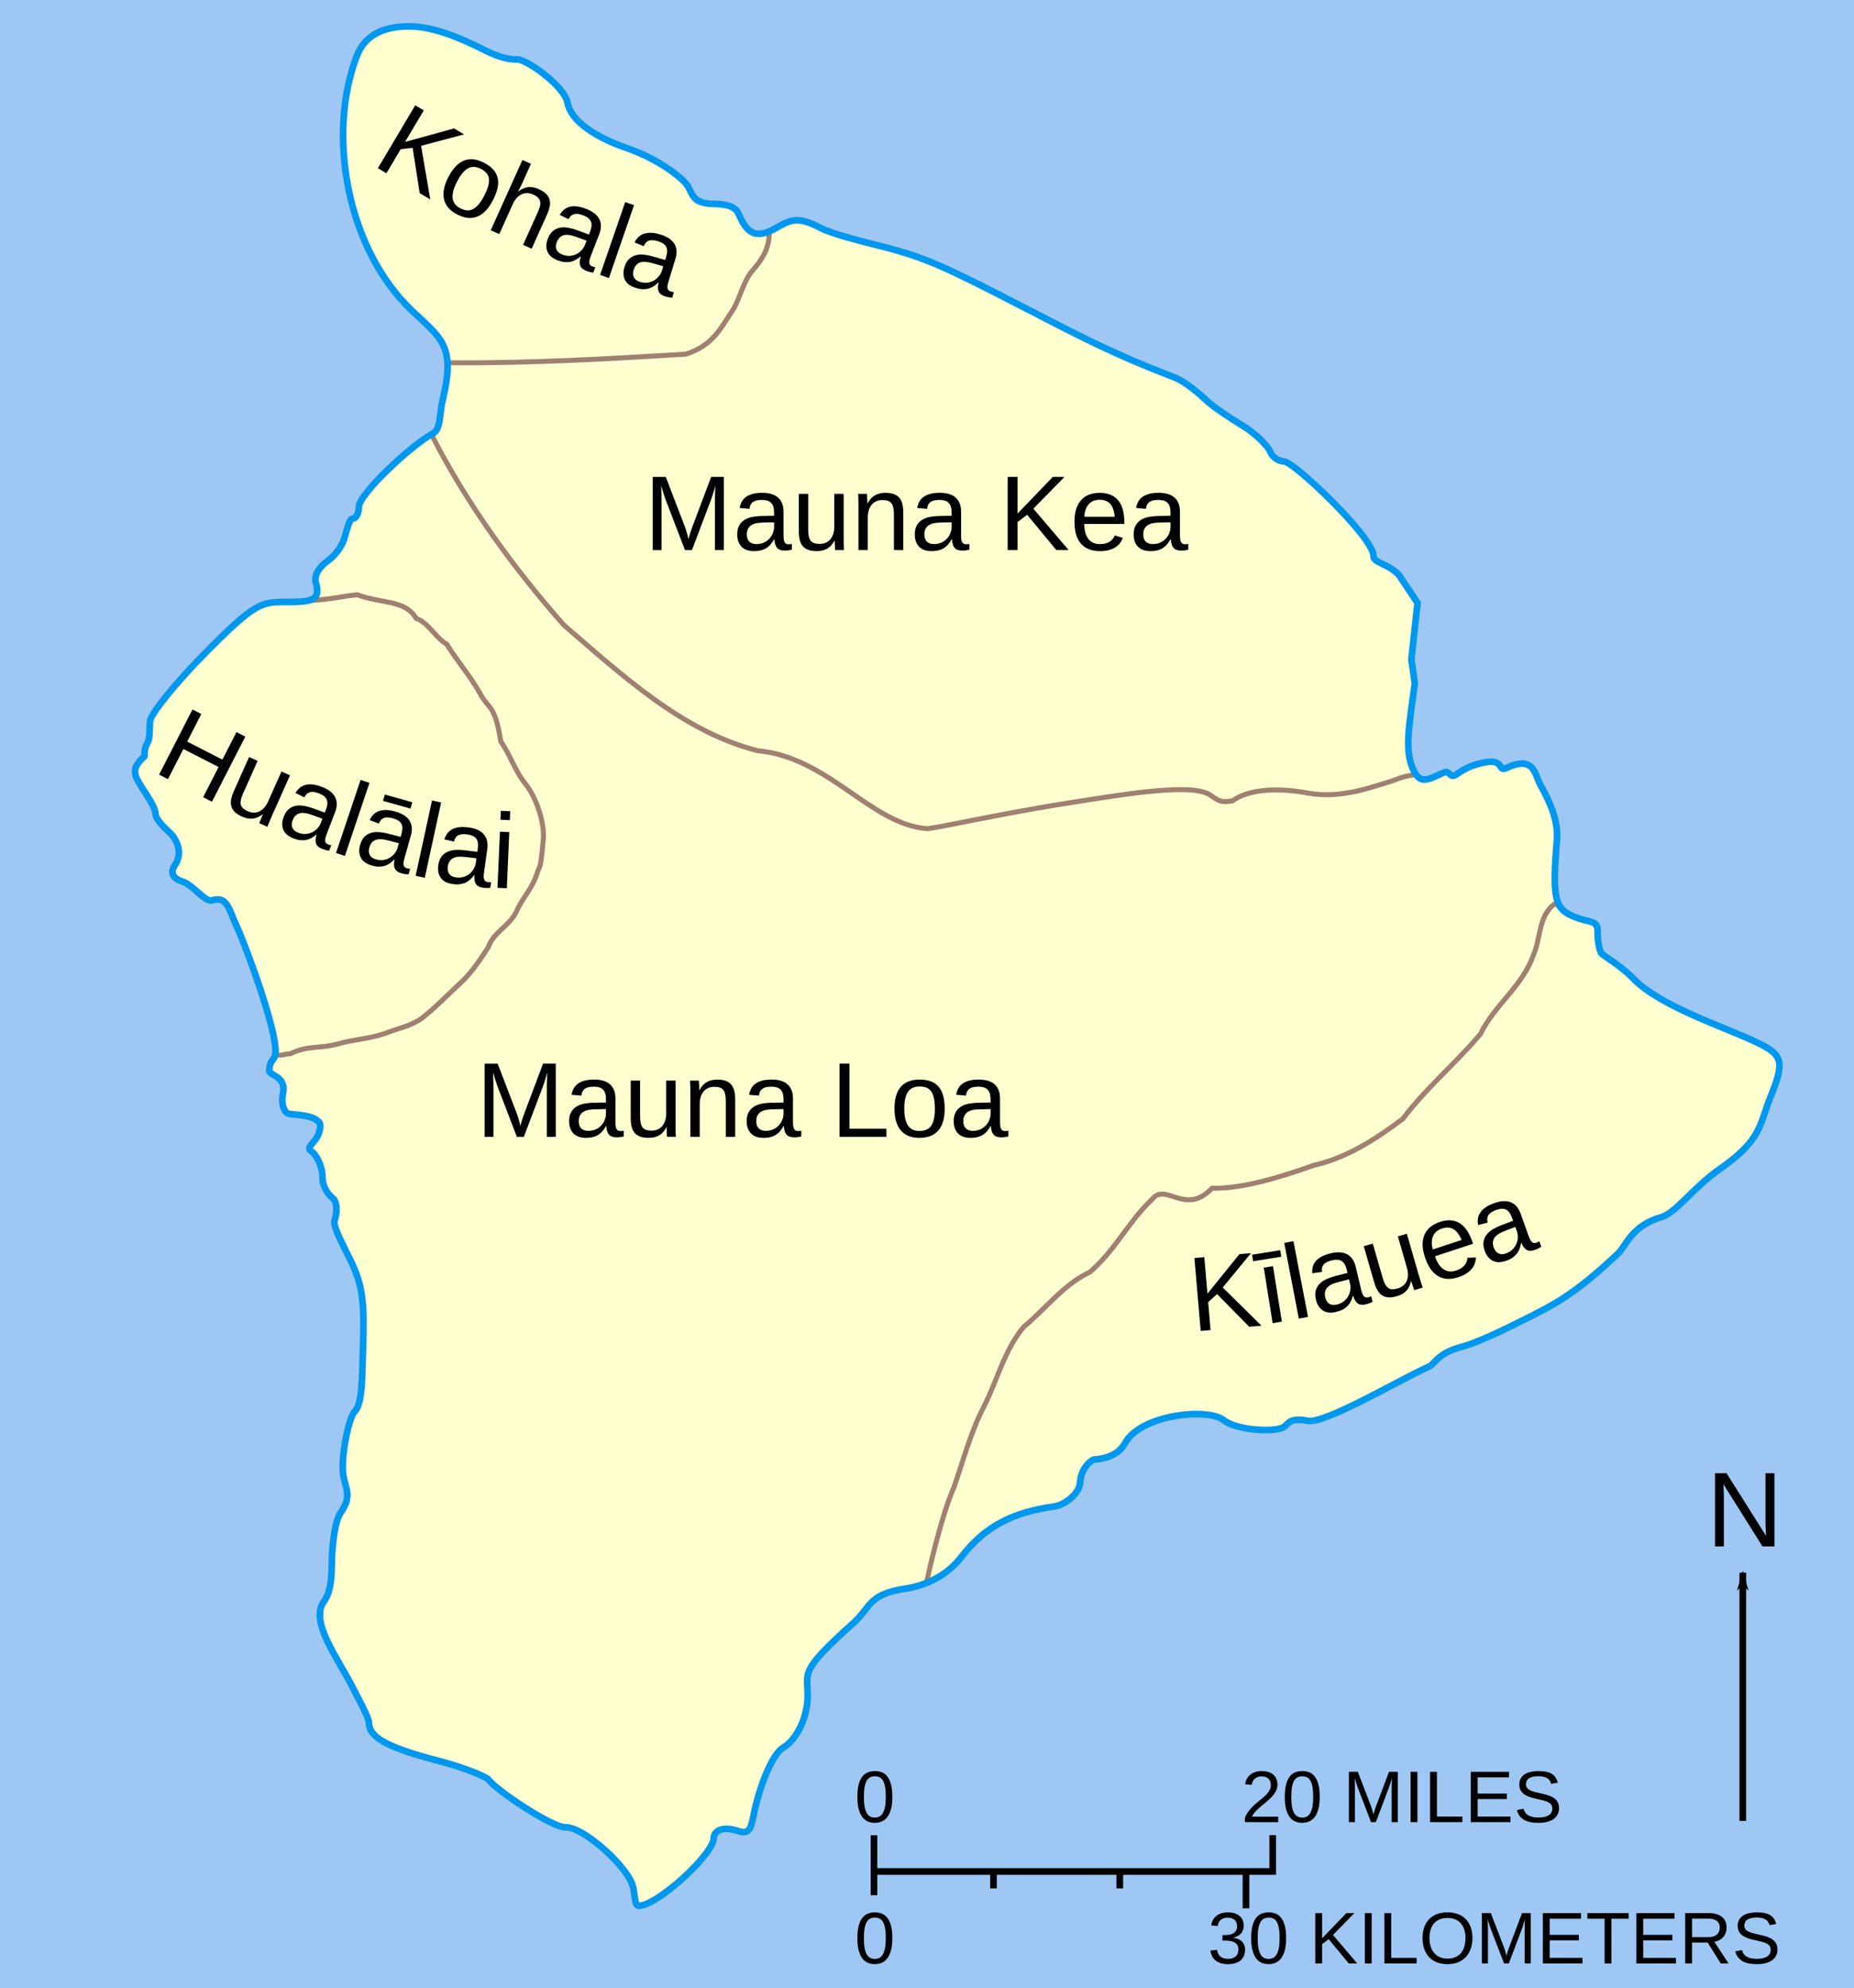 <?xml version="1.0" encoding="utf-8"?>
<svg xmlns="http://www.w3.org/2000/svg" height="299" id="svg2" version="1.1" width="279">
  <defs id="defs6">
    <marker id="Arrow2Lstart" orient="auto" refX="0" refY="0" style="overflow:visible">
      <path d="M 8.719,4.034 -2.207,0.016 8.719,-4.002 c -1.745,2.372 -1.735,5.617 -6e-7,8.035 z" id="path3704" style="font-size:12px;fill-rule:evenodd;stroke-width:0.625;stroke-linejoin:round" transform="matrix(1.1,0,0,1.1,1.1,0)"/>
    </marker>
    <marker id="Arrow1Lend" orient="auto" refX="0" refY="0" style="overflow:visible">
      <path d="M 0,0 5,-5 -12.5,0 5,5 0,0 z" id="path3689" style="fill-rule:evenodd;stroke:#000000;stroke-width:1pt;marker-start:none" transform="matrix(-0.8,0,0,-0.8,-10,0)"/>
    </marker>
    <marker id="Arrow1Lstart" orient="auto" refX="0" refY="0" style="overflow:visible">
      <path d="M 0,0 5,-5 -12.5,0 5,5 0,0 z" id="path3686" style="fill-rule:evenodd;stroke:#000000;stroke-width:1pt;marker-start:none" transform="matrix(0.8,0,0,0.8,10,0)"/>
    </marker>
  </defs>
  <rect height="299" id="rect3662" style="fill:#9ec7f3;fill-opacity:1;stroke:none" width="279" x="0" y="1.4446777e-14"/>
  <path d="m 66.609,60.172 c -0.491,2.015 -0.238,4.371 -1.494,5.039 C 61.977,66.877 54,74.293 54,76.25 54,77.213 53.575,78 53.062,78 c -0.513,0 -0.863,1.755 -1.254,2.993 -0.391,1.238 -1.387,2.565 -2.408,3.284 -1.021,0.719 -2.262,2.064 -1.876,3.351 0.853,2.841 -0.946,2.897 -4.525,2.897 -1.676,29.18 2.203,50.766 -1.565,67.915 -0.135,1.196 -0.768,0.66 -0.926,2.584 -0.054,0.661 2.604,0.835 2.082,3.356 -0.34,1.641 0.151,3.079 1.04,3.153 2.815,0.235 3.665,0.499 4.391,1.225 0.399,0.399 0.055,1.892 -0.6,2.681 -0.812,0.978 -1.199,1.324 -0.484,1.766 0.577,0.356 1.588,2.181 1.588,3.731 0,1.55 0.776,2.62 1.569,3.278 0.792,0.658 0.552,2.56 0.25,3.347 -0.302,0.787 1.199,3.511 2.472,6.122 1.921,3.939 2.009,6.756 1.8,13.313 -0.138,4.345 -0.073,8.119 -1.253,9.294 -0.786,0.783 -1.894,5.705 -1.781,8.801 0.091,2.504 1.68,3.561 -0.344,6.444 -0.584,0.832 -0.997,2.853 -1.219,5.515 -0.222,2.662 0.17,5.797 -1.288,7.819 -2.156,2.991 2.068,8.453 4.256,12.743 0.989,1.94 2.538,4.694 2.538,5.541 0,2.238 3.304,3.823 10.606,5.694 3.528,0.904 7.067,2.357 7.363,2.769 1.188,1.651 9.644,7.253 11.6,7.188 2.787,-0.093 9.617,6.186 10.184,9.022 0.306,1.53 0.231,2.781 0.865,2.781 2.743,0 11.266,-7.764 11.266,-10.212 0,-0.916 1.157,-1.876 3.65,-1.038 1.974,0.664 1.97,-0.746 2.503,-3.128 0.944,-4.217 2.778,-8.514 4.287,-9.406 2.031,-1.201 3.691,-4.481 3.691,-7.922 0,-3.389 -1.344,-3.468 6.819,-10.759 2.753,-2.459 2.203,-4.367 7.869,-5.228 2.514,-0.382 5.954,-1.555 8.444,-4.775 26.527,-44.452 87.717,-57.793 92.475,-96.168 -3.15,-1.189 -3.626,-2.56 -2.85,-11.719 0.235,-2.771 -1.183,-5.939 -2.384,-7.987 -0.965,-1.644 -0.927,-4.81 -5.223,-2.763 -1.318,0.628 -0.262,-1.409 -3.261,-0.847 -2.619,0.49 -3.559,1.394 -4.399,1.893 -0.84,0.499 -0.922,-0.692 -1.665,-0.4 -1.573,0.618 -3.233,1.876 -4.237,0.386 -2.033,-3.017 -1.078,-7.265 -0.224,-13.762 C 111.019,61.144 121.985,58.875 66.609,60.172 z" id="path3660" style="fill:#ffffd0;fill-opacity:1;stroke:none"/>
  <path d="m 55.776,24.556 c 23.224,14.807 44.039,20.426 61.48,24.085" id="path3668" style="fill:none;stroke:#000000;stroke-width:1px;stroke-linecap:butt;stroke-linejoin:miter;stroke-opacity:1"/>
  <path d="m 212.581,115.449 c 0.154,0.236 0.208,0.544 0.478,1.026 -2.286,0.324 -2.809,0.766 -4.138,1.149 -2.365,0.683 -7.153,2.562 -12.072,1.65 -4.807,-0.891 -9.056,-0.539 -11.374,1.171 -0.912,0.043 -1.535,0.499 -3.216,-0.789 -2.634,-2.017 -13.073,-0.181 -20.113,0.888 -10.186,1.546 -20.471,3.847 -22.55,4.084 -8.544,-0.564 -14.769,-10.73 -25.621,-11.739 C 102.67,110.014 93.545,101.469 84.86,94.017 77.567,85.768 70.345,75.969 65.009,65.494 c -0.043,-0.131 0.019,-0.195 0.106,-0.283 1.256,-0.667 1.003,-3.024 1.494,-5.039 C 68.623,51.918 66.385,50.897 61.939,46.661 92.546,39.905 90.983,47.72 111.125,32.125 c 1.129,2.573 2.285,4.06 5.562,2.21 2.135,-1.205 3.259,-1.918 6.665,-0.122 1.947,1.026 6.556,2.127 9.581,2.903 6.485,1.664 9.415,3.064 21.434,9.256 8.172,4.21 12.966,6.772 22.35,10.378 1.821,0.7 4.012,2.709 5,3.616 0.988,0.907 3.364,2.478 5.372,3.709 2.008,1.231 3.775,3.102 4.087,3.916 0.312,0.814 1.329,1.403 2.041,1.403 1.484,0 13.475,11.456 13.453,14.144 -0.01,1.164 1.894,1.02 3.797,2.868 l 2.847,4.263 -0.928,8.479 0.516,3.621 c -0.854,6.497 -1.558,10.049 -0.323,12.679 z" id="path3657" style="fill:#ffffd0;fill-opacity:1;stroke:#a08070;stroke-width:0.75;stroke-linecap:butt;stroke-linejoin:miter;stroke-miterlimit:4;stroke-opacity:1;stroke-dasharray:none"/>
  <path d="m 187.5,281.341 0,5.655 m -18.988,-5.557 0,2.56 m -36.989,-2.593 0,3.611 m 0,-9.004 0,5.44 59.999,0 0,-5.473 m -42.015,5.492 0,2.527" id="path3678" style="fill:none;stroke:#000000;stroke-width:1px;stroke-linecap:butt;stroke-linejoin:miter;stroke-opacity:1"/>
  <path d="m 262.264,236.521 0,37.32" id="path4131" style="fill:none;stroke:#000000;stroke-width:1px;stroke-linecap:butt;stroke-linejoin:miter;stroke-opacity:1;marker-start:url(#Arrow1Lstart)"/>
  <g id="text5255" style="font-size:16px;font-style:normal;font-weight:normal;fill:#000000;fill-opacity:1;stroke:none;font-family:Arial;-inkscape-font-specification:Arial">
    <path d="m 265.228,232.567 -5.891,-9.375 c 0.01,0.255 0.023,0.508 0.039,0.758 0.01,0.214 0.019,0.439 0.027,0.676 0.008,0.237 0.012,0.447 0.012,0.629 l 0,7.312 -1.328,0 0,-11.008 1.734,0 5.953,9.438 c -0.016,-0.255 -0.031,-0.51 -0.047,-0.766 -0.01,-0.219 -0.021,-0.457 -0.031,-0.715 -0.01,-0.258 -0.016,-0.504 -0.016,-0.738 l 0,-7.219 1.344,0 0,11.008 z" id="path3803" style="font-family:Liberation Sans;-inkscape-font-specification:Liberation Sans"/>
  </g>
  <g id="text2824" style="font-size:40px;font-style:normal;font-weight:normal;fill:#000000;fill-opacity:1;stroke:none;font-family:Liberation Sans;-inkscape-font-specification:Liberation Sans">
    <path d="m 187.341,274.033 0,-0.682 c 0.183,-0.419 0.406,-0.789 0.669,-1.109 0.263,-0.32 0.54,-0.611 0.83,-0.87 0.29,-0.26 0.577,-0.5 0.862,-0.722 0.285,-0.222 0.542,-0.444 0.771,-0.666 0.229,-0.222 0.414,-0.455 0.556,-0.698 0.141,-0.243 0.212,-0.519 0.212,-0.827 0,-0.215 -0.032,-0.404 -0.097,-0.567 -0.065,-0.163 -0.158,-0.3 -0.279,-0.411 -0.122,-0.111 -0.268,-0.194 -0.438,-0.25 -0.17,-0.056 -0.359,-0.083 -0.567,-0.083 -0.193,10e-6 -0.375,0.027 -0.545,0.081 -0.17,0.054 -0.321,0.134 -0.454,0.242 -0.132,0.107 -0.241,0.241 -0.325,0.4 -0.084,0.159 -0.139,0.345 -0.164,0.556 l -0.988,-0.091 c 0.032,-0.272 0.107,-0.528 0.226,-0.768 0.118,-0.24 0.281,-0.45 0.489,-0.631 0.208,-0.181 0.457,-0.323 0.749,-0.427 0.292,-0.104 0.629,-0.156 1.012,-0.156 0.376,1e-5 0.711,0.045 1.004,0.134 0.294,0.089 0.542,0.222 0.744,0.397 0.202,0.175 0.357,0.392 0.465,0.65 0.107,0.258 0.161,0.555 0.161,0.892 -1e-5,0.254 -0.046,0.496 -0.137,0.725 -0.091,0.229 -0.213,0.448 -0.365,0.655 -0.152,0.208 -0.329,0.408 -0.529,0.602 -0.201,0.193 -0.41,0.382 -0.628,0.567 -0.218,0.184 -0.439,0.367 -0.661,0.548 -0.222,0.181 -0.431,0.363 -0.626,0.545 -0.195,0.183 -0.37,0.368 -0.524,0.556 -0.154,0.188 -0.274,0.384 -0.36,0.588 l 3.948,0 0,0.822 z" id="path3885" style="font-size:11px"/>
    <path d="m 198.599,270.246 c 0,0.727 -0.069,1.338 -0.207,1.834 -0.138,0.496 -0.326,0.897 -0.564,1.203 -0.238,0.306 -0.518,0.525 -0.841,0.658 -0.322,0.132 -0.666,0.199 -1.031,0.199 -0.369,0 -0.713,-0.066 -1.031,-0.199 -0.319,-0.132 -0.595,-0.351 -0.83,-0.655 -0.235,-0.304 -0.419,-0.705 -0.553,-1.2 -0.134,-0.496 -0.201,-1.109 -0.201,-1.84 0,-0.763 0.067,-1.394 0.201,-1.893 0.134,-0.499 0.32,-0.898 0.556,-1.195 0.236,-0.297 0.516,-0.506 0.838,-0.626 0.322,-0.12 0.673,-0.18 1.053,-0.18 0.362,10e-6 0.701,0.06 1.018,0.18 0.317,0.12 0.594,0.329 0.83,0.626 0.236,0.297 0.423,0.696 0.559,1.195 0.136,0.5 0.204,1.131 0.204,1.893 z m -0.983,0 c 0,-0.602 -0.036,-1.102 -0.107,-1.501 -0.072,-0.399 -0.177,-0.718 -0.317,-0.956 -0.14,-0.238 -0.311,-0.406 -0.513,-0.505 -0.202,-0.099 -0.432,-0.148 -0.69,-0.148 -0.272,10e-6 -0.512,0.05 -0.72,0.15 -0.208,0.1 -0.382,0.269 -0.524,0.508 -0.141,0.238 -0.248,0.557 -0.32,0.956 -0.072,0.399 -0.107,0.898 -0.107,1.496 0,0.58 0.037,1.069 0.11,1.466 0.073,0.397 0.181,0.717 0.322,0.959 0.141,0.242 0.314,0.415 0.518,0.521 0.204,0.106 0.437,0.158 0.698,0.158 0.254,0 0.483,-0.053 0.688,-0.158 0.204,-0.106 0.377,-0.279 0.518,-0.521 0.141,-0.242 0.251,-0.561 0.328,-0.959 0.077,-0.397 0.115,-0.886 0.115,-1.466 z" id="path3887" style="font-size:11px"/>
    <path d="m 209.421,274.033 0,-5.049 c -1e-5,-0.183 0.002,-0.369 0.005,-0.559 0.004,-0.19 0.009,-0.363 0.016,-0.521 0.007,-0.183 0.016,-0.36 0.027,-0.532 -0.05,0.183 -0.102,0.363 -0.156,0.542 -0.047,0.154 -0.098,0.318 -0.153,0.491 -0.056,0.174 -0.11,0.33 -0.164,0.47 l -1.955,5.156 -0.72,0 -1.982,-5.156 c -0.021,-0.054 -0.044,-0.116 -0.067,-0.188 -0.023,-0.072 -0.048,-0.148 -0.075,-0.228 -0.027,-0.081 -0.054,-0.163 -0.081,-0.247 -0.027,-0.084 -0.053,-0.167 -0.078,-0.25 -0.061,-0.19 -0.12,-0.387 -0.177,-0.591 0.004,0.201 0.009,0.399 0.016,0.596 0.007,0.168 0.013,0.345 0.016,0.529 0.004,0.184 0.005,0.346 0.005,0.486 l 0,5.049 -0.913,0 0,-7.568 1.348,0 2.014,5.248 c 0.025,0.072 0.056,0.164 0.091,0.277 0.036,0.113 0.07,0.228 0.102,0.346 0.032,0.118 0.062,0.23 0.089,0.336 0.027,0.106 0.046,0.187 0.056,0.244 0.011,-0.057 0.03,-0.14 0.059,-0.247 0.029,-0.107 0.062,-0.22 0.099,-0.338 0.038,-0.118 0.074,-0.233 0.11,-0.344 0.036,-0.111 0.068,-0.202 0.097,-0.274 l 1.977,-5.248 1.316,0 0,7.568 z" id="path3889" style="font-size:11px"/>
    <path d="m 212.273,274.033 0,-7.568 1.026,0 0,7.568 z" id="path3891" style="font-size:11px"/>
    <path d="m 215.211,274.033 0,-7.568 1.026,0 0,6.73 3.824,0 0,0.838 z" id="path3893" style="font-size:11px"/>
    <path d="m 221.334,274.033 0,-7.568 5.742,0 0,0.838 -4.716,0 0,2.428 4.394,0 0,0.827 -4.394,0 0,2.637 4.936,0 0,0.838 z" id="path3895" style="font-size:11px"/>
    <path d="m 234.612,271.943 c -1e-5,0.319 -0.062,0.612 -0.185,0.881 -0.124,0.269 -0.314,0.5 -0.572,0.696 -0.258,0.195 -0.583,0.347 -0.975,0.457 -0.392,0.109 -0.857,0.164 -1.394,0.164 -0.942,0 -1.676,-0.165 -2.202,-0.494 -0.526,-0.329 -0.861,-0.806 -1.004,-1.429 l 0.994,-0.199 c 0.05,0.197 0.127,0.376 0.231,0.537 0.104,0.161 0.244,0.3 0.422,0.416 0.177,0.116 0.397,0.207 0.658,0.271 0.261,0.064 0.575,0.097 0.94,0.097 0.304,0 0.584,-0.026 0.838,-0.078 0.254,-0.052 0.473,-0.132 0.655,-0.239 0.183,-0.107 0.325,-0.246 0.427,-0.416 0.102,-0.17 0.153,-0.373 0.153,-0.61 -1e-5,-0.247 -0.056,-0.448 -0.169,-0.602 -0.113,-0.154 -0.271,-0.281 -0.475,-0.381 -0.204,-0.1 -0.448,-0.184 -0.73,-0.252 -0.283,-0.068 -0.596,-0.141 -0.94,-0.22 -0.211,-0.047 -0.423,-0.098 -0.636,-0.153 -0.213,-0.056 -0.417,-0.122 -0.612,-0.199 -0.195,-0.077 -0.379,-0.167 -0.551,-0.271 -0.172,-0.104 -0.32,-0.228 -0.446,-0.373 -0.125,-0.145 -0.224,-0.313 -0.295,-0.505 -0.072,-0.192 -0.107,-0.413 -0.107,-0.663 0,-0.358 0.072,-0.665 0.218,-0.921 0.145,-0.256 0.346,-0.466 0.604,-0.631 0.258,-0.165 0.562,-0.285 0.913,-0.36 0.351,-0.075 0.73,-0.113 1.139,-0.113 0.469,1e-5 0.87,0.037 1.203,0.11 0.333,0.073 0.614,0.184 0.843,0.33 0.229,0.147 0.413,0.329 0.551,0.545 0.138,0.217 0.248,0.468 0.33,0.755 l -1.01,0.177 c -0.05,-0.183 -0.123,-0.346 -0.218,-0.489 -0.095,-0.143 -0.219,-0.263 -0.373,-0.36 -0.154,-0.097 -0.341,-0.17 -0.561,-0.22 -0.22,-0.05 -0.479,-0.075 -0.776,-0.075 -0.351,1e-5 -0.645,0.031 -0.884,0.094 -0.238,0.063 -0.43,0.148 -0.575,0.255 -0.145,0.107 -0.249,0.234 -0.312,0.379 -0.063,0.145 -0.094,0.302 -0.094,0.47 0,0.226 0.056,0.411 0.169,0.556 0.113,0.145 0.266,0.266 0.459,0.363 0.193,0.097 0.417,0.177 0.671,0.242 0.254,0.065 0.525,0.129 0.811,0.193 0.233,0.054 0.465,0.108 0.696,0.164 0.231,0.056 0.452,0.122 0.663,0.199 0.211,0.077 0.409,0.167 0.594,0.271 0.184,0.104 0.345,0.231 0.481,0.381 0.136,0.15 0.243,0.328 0.32,0.532 0.077,0.204 0.115,0.444 0.115,0.72 z" id="path3897" style="font-size:11px"/>
  </g>
  <g id="text2828" style="font-size:40px;font-style:normal;font-weight:normal;fill:#000000;fill-opacity:1;stroke:none;font-family:Liberation Sans;-inkscape-font-specification:Liberation Sans">
    <path d="m 187.366,293.193 c -1e-5,0.347 -0.056,0.657 -0.169,0.929 -0.113,0.272 -0.278,0.502 -0.494,0.69 -0.217,0.188 -0.485,0.331 -0.806,0.43 -0.32,0.099 -0.687,0.148 -1.098,0.148 -0.469,0 -0.864,-0.058 -1.184,-0.175 -0.32,-0.116 -0.585,-0.27 -0.792,-0.462 -0.208,-0.192 -0.363,-0.41 -0.467,-0.655 -0.104,-0.245 -0.172,-0.499 -0.204,-0.76 l 0.999,-0.091 c 0.029,0.201 0.082,0.383 0.158,0.548 0.077,0.165 0.182,0.306 0.314,0.424 0.132,0.118 0.295,0.209 0.489,0.274 0.193,0.064 0.423,0.097 0.688,0.097 0.487,0 0.869,-0.12 1.147,-0.36 0.278,-0.24 0.416,-0.596 0.416,-1.069 0,-0.279 -0.062,-0.504 -0.185,-0.674 -0.124,-0.17 -0.278,-0.303 -0.462,-0.397 -0.184,-0.095 -0.385,-0.158 -0.602,-0.191 -0.217,-0.032 -0.416,-0.048 -0.599,-0.048 l -0.548,0 0,-0.838 0.526,0 c 0.183,0 0.372,-0.019 0.569,-0.056 0.197,-0.038 0.377,-0.106 0.54,-0.204 0.163,-0.099 0.297,-0.232 0.403,-0.4 0.106,-0.168 0.158,-0.383 0.158,-0.645 0,-0.405 -0.119,-0.724 -0.357,-0.959 -0.238,-0.235 -0.592,-0.352 -1.061,-0.352 -0.426,10e-6 -0.771,0.109 -1.034,0.328 -0.263,0.218 -0.416,0.526 -0.459,0.924 l -0.972,-0.075 c 0.039,-0.333 0.131,-0.623 0.274,-0.87 0.143,-0.247 0.325,-0.452 0.545,-0.615 0.22,-0.163 0.472,-0.285 0.755,-0.365 0.283,-0.081 0.584,-0.121 0.902,-0.121 0.423,10e-6 0.786,0.053 1.09,0.158 0.304,0.106 0.553,0.249 0.747,0.43 0.193,0.181 0.336,0.393 0.427,0.636 0.091,0.243 0.137,0.503 0.137,0.779 -1e-5,0.222 -0.03,0.43 -0.091,0.623 -0.061,0.193 -0.156,0.367 -0.285,0.521 -0.129,0.154 -0.293,0.286 -0.491,0.397 -0.199,0.111 -0.438,0.195 -0.717,0.252 l 0,0.021 c 0.304,0.032 0.569,0.101 0.795,0.207 0.226,0.106 0.412,0.237 0.559,0.395 0.147,0.158 0.257,0.337 0.33,0.537 0.073,0.201 0.11,0.412 0.11,0.634 z" id="path3900" style="font-size:11px"/>
    <path d="m 193.543,291.496 c -1e-5,0.727 -0.069,1.338 -0.207,1.834 -0.138,0.496 -0.326,0.897 -0.564,1.203 -0.238,0.306 -0.518,0.525 -0.841,0.658 -0.322,0.132 -0.666,0.199 -1.031,0.199 -0.369,0 -0.713,-0.066 -1.031,-0.199 -0.319,-0.132 -0.595,-0.351 -0.83,-0.655 -0.235,-0.304 -0.419,-0.705 -0.553,-1.2 -0.134,-0.496 -0.201,-1.109 -0.201,-1.84 0,-0.763 0.067,-1.394 0.201,-1.893 0.134,-0.499 0.32,-0.898 0.556,-1.195 0.236,-0.297 0.516,-0.506 0.838,-0.626 0.322,-0.12 0.673,-0.18 1.053,-0.18 0.362,10e-6 0.701,0.06 1.018,0.18 0.317,0.12 0.594,0.329 0.83,0.626 0.236,0.297 0.423,0.696 0.559,1.195 0.136,0.5 0.204,1.131 0.204,1.893 z m -0.983,0 c -1e-5,-0.602 -0.036,-1.102 -0.107,-1.501 -0.072,-0.399 -0.177,-0.718 -0.317,-0.956 -0.14,-0.238 -0.311,-0.406 -0.513,-0.505 -0.202,-0.099 -0.432,-0.148 -0.69,-0.148 -0.272,10e-6 -0.512,0.05 -0.72,0.15 -0.208,0.1 -0.382,0.269 -0.524,0.508 -0.141,0.238 -0.248,0.557 -0.32,0.956 -0.072,0.399 -0.107,0.898 -0.107,1.496 0,0.58 0.037,1.069 0.11,1.466 0.073,0.397 0.181,0.717 0.322,0.959 0.141,0.242 0.314,0.415 0.518,0.521 0.204,0.106 0.437,0.158 0.698,0.158 0.254,0 0.483,-0.053 0.688,-0.158 0.204,-0.106 0.377,-0.279 0.518,-0.521 0.141,-0.242 0.251,-0.561 0.328,-0.959 0.077,-0.397 0.115,-0.886 0.115,-1.466 z" id="path3902" style="font-size:11px"/>
    <path d="m 202.969,295.283 -3.024,-3.652 -0.988,0.752 0,2.9 -1.026,0 0,-7.568 1.026,0 0,3.792 3.647,-3.792 1.208,0 -3.223,3.287 3.652,4.281 z" id="path3904" style="font-size:11px"/>
    <path d="m 205.392,295.283 0,-7.568 1.026,0 0,7.568 z" id="path3906" style="font-size:11px"/>
    <path d="m 208.33,295.283 0,-7.568 1.026,0 0,6.73 3.824,0 0,0.838 z" id="path3908" style="font-size:11px"/>
    <path d="m 221.58,291.464 c 0,0.591 -0.085,1.128 -0.255,1.611 -0.17,0.483 -0.416,0.897 -0.739,1.241 -0.322,0.344 -0.716,0.609 -1.182,0.795 -0.466,0.186 -0.994,0.279 -1.584,0.279 -0.623,0 -1.169,-0.098 -1.638,-0.293 -0.469,-0.195 -0.859,-0.467 -1.171,-0.816 -0.312,-0.349 -0.546,-0.764 -0.704,-1.243 -0.158,-0.48 -0.236,-1.004 -0.236,-1.574 0,-0.591 0.082,-1.124 0.247,-1.601 0.165,-0.476 0.406,-0.882 0.725,-1.217 0.319,-0.335 0.712,-0.593 1.179,-0.773 0.467,-0.181 1.003,-0.271 1.609,-0.271 0.602,10e-6 1.136,0.091 1.603,0.274 0.467,0.183 0.859,0.442 1.176,0.779 0.317,0.337 0.558,0.743 0.722,1.219 0.165,0.476 0.247,1.006 0.247,1.59 z m -1.047,0 c -10e-6,-0.455 -0.058,-0.868 -0.175,-1.241 -0.116,-0.372 -0.288,-0.691 -0.516,-0.956 -0.227,-0.265 -0.509,-0.469 -0.846,-0.612 -0.337,-0.143 -0.725,-0.215 -1.166,-0.215 -0.451,1e-5 -0.847,0.072 -1.187,0.215 -0.34,0.143 -0.624,0.347 -0.851,0.612 -0.227,0.265 -0.397,0.584 -0.51,0.956 -0.113,0.372 -0.169,0.786 -0.169,1.241 0,0.455 0.058,0.871 0.175,1.249 0.116,0.378 0.288,0.704 0.516,0.978 0.227,0.274 0.51,0.487 0.849,0.639 0.338,0.152 0.728,0.228 1.168,0.228 0.473,0 0.88,-0.077 1.222,-0.231 0.342,-0.154 0.623,-0.368 0.843,-0.642 0.22,-0.274 0.383,-0.601 0.489,-0.98 0.106,-0.38 0.158,-0.793 0.158,-1.241 z" id="path3910" style="font-size:11px"/>
    <path d="m 229.438,295.283 0,-5.049 c -1e-5,-0.183 0.002,-0.369 0.005,-0.559 0.004,-0.19 0.009,-0.363 0.016,-0.521 0.007,-0.183 0.016,-0.36 0.027,-0.532 -0.05,0.183 -0.102,0.363 -0.156,0.542 -0.046,0.154 -0.098,0.318 -0.153,0.491 -0.056,0.174 -0.11,0.33 -0.164,0.47 l -1.955,5.156 -0.72,0 -1.982,-5.156 c -0.021,-0.054 -0.044,-0.116 -0.067,-0.188 -0.023,-0.072 -0.048,-0.148 -0.075,-0.228 -0.027,-0.081 -0.054,-0.163 -0.081,-0.247 -0.027,-0.084 -0.053,-0.167 -0.078,-0.25 -0.061,-0.19 -0.12,-0.387 -0.177,-0.591 0.004,0.201 0.009,0.399 0.016,0.596 0.007,0.168 0.013,0.345 0.016,0.529 0.004,0.184 0.005,0.346 0.005,0.486 l 0,5.049 -0.913,0 0,-7.568 1.348,0 2.014,5.248 c 0.025,0.072 0.056,0.164 0.091,0.277 0.036,0.113 0.07,0.228 0.102,0.346 0.032,0.118 0.062,0.23 0.089,0.336 0.027,0.106 0.046,0.187 0.056,0.244 0.011,-0.057 0.03,-0.14 0.059,-0.247 0.029,-0.107 0.062,-0.22 0.099,-0.338 0.038,-0.118 0.074,-0.233 0.11,-0.344 0.036,-0.111 0.068,-0.202 0.097,-0.274 l 1.977,-5.248 1.316,0 0,7.568 z" id="path3912" style="font-size:11px"/>
    <path d="m 232.177,295.283 0,-7.568 5.742,0 0,0.838 -4.716,0 0,2.428 4.394,0 0,0.827 -4.394,0 0,2.637 4.936,0 0,0.838 z" id="path3914" style="font-size:11px"/>
    <path d="m 242.49,288.553 0,6.73 -1.02,0 0,-6.73 -2.6,0 0,-0.838 6.22,0 0,0.838 z" id="path3916" style="font-size:11px"/>
    <path d="m 246.25,295.283 0,-7.568 5.742,0 0,0.838 -4.716,0 0,2.428 4.394,0 0,0.827 -4.394,0 0,2.637 4.936,0 0,0.838 z" id="path3918" style="font-size:11px"/>
    <path d="m 258.947,295.283 -1.966,-3.142 -2.358,0 0,3.142 -1.026,0 0,-7.568 3.561,0 c 0.43,0 0.81,0.049 1.141,0.148 0.331,0.099 0.61,0.241 0.835,0.427 0.226,0.186 0.397,0.414 0.516,0.682 0.118,0.269 0.177,0.571 0.177,0.908 0,0.24 -0.035,0.476 -0.105,0.709 -0.07,0.233 -0.18,0.446 -0.33,0.639 -0.15,0.193 -0.342,0.36 -0.575,0.5 -0.233,0.14 -0.512,0.238 -0.838,0.295 l 2.148,3.26 z m -0.15,-5.393 c 0,-0.229 -0.039,-0.428 -0.118,-0.596 -0.079,-0.168 -0.193,-0.309 -0.344,-0.422 -0.15,-0.113 -0.333,-0.197 -0.548,-0.252 -0.215,-0.056 -0.458,-0.083 -0.73,-0.083 l -2.433,0 0,2.793 2.476,0 c 0.294,1e-5 0.548,-0.037 0.763,-0.11 0.215,-0.073 0.391,-0.175 0.529,-0.303 0.138,-0.129 0.24,-0.281 0.306,-0.457 0.066,-0.175 0.099,-0.365 0.099,-0.569 z" id="path3920" style="font-size:11px"/>
    <path d="m 267.476,293.193 c -10e-6,0.319 -0.062,0.612 -0.185,0.881 -0.124,0.269 -0.314,0.5 -0.572,0.696 -0.258,0.195 -0.583,0.347 -0.975,0.457 -0.392,0.109 -0.857,0.164 -1.394,0.164 -0.942,0 -1.676,-0.165 -2.202,-0.494 -0.526,-0.329 -0.861,-0.806 -1.004,-1.429 l 0.994,-0.199 c 0.05,0.197 0.127,0.376 0.231,0.537 0.104,0.161 0.244,0.3 0.422,0.416 0.177,0.116 0.397,0.207 0.658,0.271 0.261,0.064 0.575,0.097 0.94,0.097 0.304,0 0.584,-0.026 0.838,-0.078 0.254,-0.052 0.473,-0.132 0.655,-0.239 0.183,-0.107 0.325,-0.246 0.427,-0.416 0.102,-0.17 0.153,-0.373 0.153,-0.61 0,-0.247 -0.056,-0.448 -0.169,-0.602 -0.113,-0.154 -0.271,-0.281 -0.475,-0.381 -0.204,-0.1 -0.448,-0.184 -0.73,-0.252 -0.283,-0.068 -0.596,-0.141 -0.94,-0.22 -0.211,-0.047 -0.423,-0.098 -0.636,-0.153 -0.213,-0.056 -0.417,-0.122 -0.612,-0.199 -0.195,-0.077 -0.379,-0.167 -0.551,-0.271 -0.172,-0.104 -0.32,-0.228 -0.446,-0.373 -0.125,-0.145 -0.224,-0.313 -0.295,-0.505 -0.072,-0.192 -0.107,-0.413 -0.107,-0.663 0,-0.358 0.072,-0.665 0.218,-0.921 0.145,-0.256 0.346,-0.466 0.604,-0.631 0.258,-0.165 0.562,-0.285 0.913,-0.36 0.351,-0.075 0.73,-0.113 1.139,-0.113 0.469,1e-5 0.87,0.037 1.203,0.11 0.333,0.073 0.614,0.184 0.843,0.33 0.229,0.147 0.413,0.329 0.551,0.545 0.138,0.217 0.248,0.468 0.33,0.755 l -1.01,0.177 c -0.05,-0.183 -0.123,-0.346 -0.218,-0.489 -0.095,-0.143 -0.219,-0.263 -0.373,-0.36 -0.154,-0.097 -0.341,-0.17 -0.561,-0.22 -0.22,-0.05 -0.479,-0.075 -0.776,-0.075 -0.351,1e-5 -0.645,0.031 -0.884,0.094 -0.238,0.063 -0.43,0.148 -0.575,0.255 -0.145,0.107 -0.249,0.234 -0.312,0.379 -0.063,0.145 -0.094,0.302 -0.094,0.47 0,0.226 0.056,0.411 0.169,0.556 0.113,0.145 0.266,0.266 0.459,0.363 0.193,0.097 0.417,0.177 0.671,0.242 0.254,0.065 0.525,0.129 0.811,0.193 0.233,0.054 0.465,0.108 0.696,0.164 0.231,0.056 0.452,0.122 0.663,0.199 0.211,0.077 0.409,0.167 0.594,0.271 0.184,0.104 0.345,0.231 0.481,0.381 0.136,0.15 0.243,0.328 0.32,0.532 0.077,0.204 0.115,0.444 0.115,0.72 z" id="path3922" style="font-size:11px"/>
  </g>
  <g id="text2832" style="font-size:12px;font-style:normal;font-weight:normal;fill:#000000;fill-opacity:1;stroke:none;font-family:Liberation Sans;-inkscape-font-specification:Liberation Sans">
    <path d="m 134.283,270.246 c 0,0.727 -0.069,1.338 -0.207,1.834 -0.138,0.496 -0.326,0.897 -0.564,1.203 -0.238,0.306 -0.518,0.525 -0.841,0.658 -0.322,0.132 -0.666,0.199 -1.031,0.199 -0.369,0 -0.713,-0.066 -1.031,-0.199 -0.319,-0.132 -0.595,-0.351 -0.83,-0.655 -0.235,-0.304 -0.419,-0.705 -0.553,-1.2 -0.134,-0.496 -0.201,-1.109 -0.201,-1.84 0,-0.763 0.067,-1.394 0.201,-1.893 0.134,-0.499 0.32,-0.898 0.556,-1.195 0.236,-0.297 0.516,-0.506 0.838,-0.626 0.322,-0.12 0.673,-0.18 1.053,-0.18 0.362,10e-6 0.701,0.06 1.018,0.18 0.317,0.12 0.594,0.329 0.83,0.626 0.236,0.297 0.423,0.696 0.559,1.195 0.136,0.5 0.204,1.131 0.204,1.893 z m -0.983,0 c 0,-0.602 -0.036,-1.102 -0.107,-1.501 -0.072,-0.399 -0.177,-0.718 -0.317,-0.956 -0.14,-0.238 -0.311,-0.406 -0.513,-0.505 -0.202,-0.099 -0.432,-0.148 -0.69,-0.148 -0.272,10e-6 -0.512,0.05 -0.72,0.15 -0.208,0.1 -0.382,0.269 -0.524,0.508 -0.141,0.238 -0.248,0.557 -0.32,0.956 -0.072,0.399 -0.107,0.898 -0.107,1.496 0,0.58 0.037,1.069 0.11,1.466 0.073,0.397 0.181,0.717 0.322,0.959 0.141,0.242 0.314,0.415 0.518,0.521 0.204,0.106 0.437,0.158 0.698,0.158 0.254,0 0.483,-0.053 0.688,-0.158 0.204,-0.106 0.377,-0.279 0.518,-0.521 0.141,-0.242 0.251,-0.561 0.328,-0.959 0.077,-0.397 0.115,-0.886 0.115,-1.466 z" id="path3928" style="font-size:11px"/>
  </g>
  <g id="text2836" style="font-size:12px;font-style:normal;font-weight:normal;fill:#000000;fill-opacity:1;stroke:none;font-family:Liberation Sans;-inkscape-font-specification:Liberation Sans">
    <path d="m 134.283,291.496 c -1e-5,0.727 -0.069,1.338 -0.207,1.834 -0.138,0.496 -0.326,0.897 -0.564,1.203 -0.238,0.306 -0.518,0.525 -0.841,0.658 -0.322,0.132 -0.666,0.199 -1.031,0.199 -0.369,0 -0.713,-0.066 -1.031,-0.199 -0.319,-0.132 -0.595,-0.351 -0.83,-0.655 -0.235,-0.304 -0.419,-0.705 -0.553,-1.2 -0.134,-0.496 -0.201,-1.109 -0.201,-1.84 0,-0.763 0.067,-1.394 0.201,-1.893 0.134,-0.499 0.32,-0.898 0.556,-1.195 0.236,-0.297 0.516,-0.506 0.838,-0.626 0.322,-0.12 0.673,-0.18 1.053,-0.18 0.362,10e-6 0.701,0.06 1.018,0.18 0.317,0.12 0.594,0.329 0.83,0.626 0.236,0.297 0.423,0.696 0.559,1.195 0.136,0.5 0.204,1.131 0.204,1.893 z m -0.983,0 c -1e-5,-0.602 -0.036,-1.102 -0.107,-1.501 -0.072,-0.399 -0.177,-0.718 -0.317,-0.956 -0.14,-0.238 -0.311,-0.406 -0.513,-0.505 -0.202,-0.099 -0.432,-0.148 -0.69,-0.148 -0.272,10e-6 -0.512,0.05 -0.72,0.15 -0.208,0.1 -0.382,0.269 -0.524,0.508 -0.141,0.238 -0.248,0.557 -0.32,0.956 -0.072,0.399 -0.107,0.898 -0.107,1.496 -10e-6,0.58 0.037,1.069 0.11,1.466 0.073,0.397 0.181,0.717 0.322,0.959 0.141,0.242 0.314,0.415 0.518,0.521 0.204,0.106 0.437,0.158 0.698,0.158 0.254,0 0.483,-0.053 0.688,-0.158 0.204,-0.106 0.377,-0.279 0.518,-0.521 0.141,-0.242 0.251,-0.561 0.328,-0.959 0.077,-0.397 0.115,-0.886 0.115,-1.466 z" id="path3931" style="font-size:11px"/>
  </g>
  <path d="m 179.371,200.124 c 27.183,-0.715 58.07,-15.366 73.523,-20.283" id="path3758" style="fill:none;stroke:#000000;stroke-width:1px;stroke-linecap:butt;stroke-linejoin:miter;stroke-opacity:1"/>
  <path d="m 234.092,135.838 c 3.58,3.477 5.921,1.888 6.282,3.667 0,1.254 0.2,3.166 0.585,3.823 0.227,0.388 2.799,1.747 4.816,3.828 4.151,4.286 13.98,7.348 18.816,9.709 3.772,1.842 3.939,2.904 1.803,8.197 -1.65,4.088 -1.248,6.332 -7.616,10.753 -3.93,2.729 -6.575,6.591 -8.778,7.225 -4.551,1.31 -5.204,4.254 -6.625,5.585 -6.536,6.123 -9.533,7.587 -14.3,9.972 -2.772,1.386 -6.788,3.327 -9,3.913 -3.885,1.029 -4.079,2.586 -5.075,3.022 -4.046,1.773 -15.638,8.653 -18.188,8.141 -2.596,-0.522 -2.969,0.379 -3.444,0.803 -1.205,1.075 -7.409,0.595 -9.203,-0.894 -2.251,-1.868 -12.477,-0.972 -14.916,3.513 -1.157,2.127 -3.996,2.381 -4.513,2.381 -0.517,0 -2.095,1.392 -2.206,3.463 -0.097,1.811 -2.495,3.412 -3.781,3.594 -6.369,0.902 -10.212,3.14 -14.078,7.606 -2.455,2.837 -2.495,2.18 -4.788,3.815 -0.251,-0.017 -0.261,0.204 -0.46,0.214 0.08,-0.767 2.221,-10.226 4.112,-14.44 1.434,-4.097 2.54,-8.399 4.555,-12.242 1.998,-3.932 3.066,-8.48 5.961,-11.928 3.387,-2.814 6.033,-6.402 9.96,-8.251 3.846,-3.279 5.807,-7.626 9.362,-10.935 2.017,-2.653 5.008,2.586 9.012,-1.669 4.859,0.095 10.868,-1.875 15.305,-3.447 5.001,-1.118 9.312,-3.931 13.404,-6.979 3.508,-4.652 7.956,-8.348 11.682,-12.755 2.115,-4.387 6.353,-7.205 7.971,-11.879 1.156,-2.582 0.728,-6.038 3.347,-7.802 z" id="path3645" style="fill:#ffffd0;fill-opacity:1;stroke:#a08070;stroke-width:0.75;stroke-linecap:butt;stroke-linejoin:miter;stroke-miterlimit:4;stroke-opacity:1;stroke-dasharray:none"/>
  <path d="m 22.817,115.826 c 15.441,8.499 38.537,18.444 57.044,17.748" id="path3713" style="fill:none;stroke:#000000;stroke-width:1px;stroke-linecap:butt;stroke-linejoin:miter;stroke-opacity:1"/>
  <path d="m 41.435,158.44 c 0.043,0.31 0.443,0.236 0.793,0.242 0.35,0.006 1.078,-0.249 1.426,-0.196 2.782,-1.341 4.521,-0.732 7.213,-1.494 2.459,-0.712 5.106,-0.785 7.528,-1.744 1.817,-0.683 4.044,-1.096 5.668,-2.584 1.98,-1.642 3.476,-3.219 5.38,-4.978 1.561,-1.451 2.679,-3.167 4.012,-5.19 0.84,-2.364 3.012,-3.058 4.204,-5.285 0.986,-2.275 2.247,-3.261 3.11,-5.692 0.531,-1.783 0.541,-0.266 1.006,-5.49 0.12,-2.643 -1.158,-6.229 -2.735,-8.186 -1.547,-1.893 -2.241,-4.309 -3.675,-6.328 -0.939,-5.825 -1.787,-4.634 -3.243,-7.426 -1.419,-2.503 -3.353,-4.709 -4.901,-7.219 -1.701,-0.948 -2.75,-3.249 -4.598,-3.866 -1.638,-2.835 -5.09,-2.165 -8.896,-3.567 -2.446,0.275 -2.412,0.442 -5.836,0.791 -1.721,0.033 -2.946,0.613 -4.893,0.296 -3.69,0 -4.647,0.122 -12.156,7.725 -4.482,4.537 -8.211,9.15 -8.281,10.25 -0.07,1.1 0.048,2.562 -0.381,3.25 -0.429,0.688 -0.452,1.316 -0.422,1.775 0.025,0.374 -0.077,0.153 -0.759,0.975 -0.999,1.204 -0.928,1.98 0.375,3.969 0.89,1.358 2.019,3.085 2.019,3.844 0,0.759 0.929,1.79 2.003,2.762 1.413,1.278 2.08,3.326 0.947,4.988 -0.535,0.784 -0.627,1.409 -0.068,2.018 0.527,0.574 0.985,0.118 2.026,0.986 1.271,1.059 2.66,2.657 3.565,2.351 2.245,-0.759 2.562,1.333 3.652,3.651 1.334,2.837 6.289,16.071 5.916,19.372 z" id="path3654" style="fill:#ffffd0;fill-opacity:1;stroke:#a08070;stroke-width:0.75;stroke-linecap:butt;stroke-linejoin:miter;stroke-miterlimit:4;stroke-opacity:1;stroke-dasharray:none"/>
  <path d="m 114.951,35.063 c 0.305,-0.141 0.464,-0.124 0.777,-0.238 0.154,2.21 -0.91,4.062 -2.341,5.69 -1.557,1.724 -1.903,4.098 -3.065,6.056 -1.739,2.498 -2.844,5.311 -7.107,6.691 -12.507,0.755 -23.719,1.388 -35.882,1.298 -0.278,-2.07 -0.025,-3.146 -5.395,-7.899 C 52.29,37.472 49.11,20.364 53.697,8.413 54.976,5.08 58.062,3.844 62.062,3.983 c 3.112,0.108 6.82,1.495 11.03,3.638 1.994,1.015 3.759,1.381 4.744,1.316 1.296,-0.086 7.118,3.986 7.576,6.539 0.491,2.736 4.244,5.199 8.956,6.813 4.533,1.552 8.231,4.356 9.053,5.594 0.822,1.238 0.697,2.644 3.703,2.775 1.036,0.045 3.335,-0.047 4,1.469 1.129,2.573 2.089,3.276 3.826,2.938 z" id="path3924" style="fill:#ffffd0;fill-opacity:1;stroke:#a08070;stroke-width:0.75;stroke-linecap:butt;stroke-linejoin:miter;stroke-miterlimit:4;stroke-opacity:1;stroke-dasharray:none"/>
  <path d="m 62.063,3.983 c -4.001,-0.139 -7.087,1.097 -8.366,4.43 -4.587,11.951 -1.407,29.059 8.242,38.249 4.447,4.235 6.684,5.256 4.671,13.51 -0.491,2.015 -0.238,4.371 -1.494,5.039 -3.138,1.667 -11.115,9.083 -11.115,11.04 0,0.963 -0.425,1.75 -0.938,1.75 -0.513,0 -0.863,1.755 -1.254,2.993 -0.391,1.238 -1.387,2.565 -2.408,3.284 -1.021,0.719 -2.262,2.064 -1.876,3.351 0.853,2.841 -0.946,2.897 -4.525,2.897 -3.69,0 -4.647,0.122 -12.156,7.725 -4.482,4.537 -8.211,9.15 -8.281,10.25 -0.07,1.1 0.048,2.562 -0.381,3.25 -0.429,0.688 -0.452,1.316 -0.422,1.775 0.025,0.374 -0.077,0.153 -0.759,0.975 -0.999,1.204 -0.928,1.98 0.375,3.969 0.89,1.358 2.019,3.085 2.019,3.844 0,0.759 0.929,1.79 2.003,2.762 1.413,1.278 2.08,3.326 0.947,4.988 -1.289,1.889 0.905,2.421 1.356,2.609 1.494,0.621 3.251,3.023 4.162,2.736 2.339,-0.734 2.567,1.342 3.657,3.66 1.334,2.837 6.289,16.071 5.916,19.372 -0.135,1.196 -0.768,0.66 -0.926,2.584 -0.054,0.661 2.604,0.835 2.082,3.356 -0.34,1.641 0.151,3.079 1.04,3.153 2.815,0.235 3.665,0.499 4.391,1.225 0.399,0.399 0.055,1.892 -0.6,2.681 -0.812,0.978 -1.199,1.324 -0.484,1.766 0.577,0.356 1.588,2.181 1.588,3.731 0,1.55 0.776,2.62 1.569,3.278 0.792,0.658 0.552,2.56 0.25,3.347 -0.302,0.787 1.199,3.511 2.472,6.122 1.921,3.939 2.009,6.756 1.8,13.313 -0.138,4.345 -0.073,8.119 -1.253,9.294 -0.786,0.783 -1.894,5.705 -1.781,8.801 0.091,2.504 1.68,3.561 -0.344,6.444 -0.584,0.832 -0.997,2.853 -1.219,5.515 -0.222,2.662 0.17,5.797 -1.288,7.819 -2.156,2.991 2.068,8.453 4.256,12.743 0.989,1.94 2.538,4.694 2.538,5.541 0,2.238 3.304,3.823 10.606,5.694 3.528,0.904 7.067,2.357 7.363,2.769 1.188,1.651 9.644,7.253 11.6,7.188 2.787,-0.093 9.617,6.186 10.184,9.022 0.306,1.53 0.231,2.781 0.865,2.781 2.743,0 11.266,-7.764 11.266,-10.212 0,-0.916 1.157,-1.876 3.65,-1.038 1.974,0.664 1.97,-0.746 2.503,-3.128 0.944,-4.217 2.778,-8.514 4.287,-9.406 2.031,-1.201 3.691,-4.481 3.691,-7.922 0,-3.389 -1.344,-3.468 6.819,-10.759 2.753,-2.459 2.203,-4.367 7.869,-5.228 2.514,-0.382 5.954,-1.555 8.444,-4.775 3.614,-4.673 7.709,-6.704 14.078,-7.606 1.286,-0.182 3.684,-1.783 3.781,-3.594 0.111,-2.071 1.689,-3.463 2.206,-3.463 0.517,0 3.355,-0.254 4.513,-2.381 2.439,-4.484 12.665,-5.381 14.916,-3.513 1.794,1.489 7.998,1.969 9.203,0.894 0.475,-0.424 0.848,-1.325 3.444,-0.803 2.549,0.513 14.142,-6.367 18.188,-8.141 0.996,-0.436 1.19,-1.993 5.075,-3.022 2.212,-0.586 6.228,-2.526 9,-3.913 4.767,-2.384 7.765,-3.849 14.3,-9.972 1.421,-1.331 2.074,-4.275 6.625,-5.585 2.203,-0.634 4.848,-4.496 8.778,-7.225 6.367,-4.421 5.966,-6.665 7.616,-10.753 2.136,-5.293 1.969,-6.355 -1.803,-8.197 -4.836,-2.361 -14.665,-5.424 -18.816,-9.709 -2.017,-2.081 -4.588,-3.44 -4.816,-3.828 -0.384,-0.656 -0.55,-2.077 -0.55,-3.332 0,-1.616 -1.137,-1.225 -3.263,-2.028 -3.15,-1.189 -3.626,-2.56 -2.85,-11.719 0.235,-2.771 -1.183,-5.939 -2.384,-7.987 -0.965,-1.644 -0.927,-4.81 -5.223,-2.763 -1.318,0.628 -0.262,-1.409 -3.261,-0.847 -2.619,0.49 -3.559,1.394 -4.399,1.893 -0.84,0.499 -0.922,-0.692 -1.665,-0.4 -1.573,0.618 -3.233,1.876 -4.237,0.386 -2.033,-3.017 -1.078,-7.265 -0.224,-13.762 l -0.516,-3.621 0.928,-8.479 -2.847,-4.263 c -1.903,-1.848 -3.807,-1.704 -3.797,-2.868 0.022,-2.688 -11.97,-14.144 -13.453,-14.144 -0.712,0 -1.728,-0.589 -2.041,-1.403 -0.312,-0.814 -2.08,-2.685 -4.087,-3.916 -2.008,-1.231 -4.384,-2.802 -5.372,-3.709 -0.988,-0.907 -3.179,-2.916 -5,-3.616 -9.384,-3.606 -14.178,-6.168 -22.35,-10.378 -12.02,-6.193 -14.949,-7.592 -21.434,-9.256 -3.025,-0.776 -7.635,-1.877 -9.581,-2.903 -3.406,-1.795 -4.531,-1.083 -6.665,0.122 -3.278,1.85 -4.433,0.364 -5.562,-2.21 -0.665,-1.516 -2.964,-1.423 -4,-1.469 -3.006,-0.131 -2.881,-1.538 -3.703,-2.775 -0.822,-1.238 -4.52,-4.041 -9.053,-5.594 C 89.656,20.674 85.904,18.211 85.412,15.475 84.954,12.922 79.132,8.85 77.836,8.936 76.852,9.002 75.087,8.635 73.092,7.62 68.882,5.478 65.174,4.091 62.063,3.983 z" id="path3644" style="fill:none;stroke:#0098ee;stroke-width:1px;stroke-linecap:butt;stroke-linejoin:miter;stroke-opacity:1"/>
  <g id="text3664" style="font-size:12px;font-style:normal;font-weight:normal;fill:#000000;fill-opacity:1;stroke:none;font-family:Liberation Sans;-inkscape-font-specification:Liberation Sans">
    <path d="m 63.159,29.046 -1.064,-6.814 -1.795,0.205 -2.157,3.626 -1.282,-0.763 5.628,-9.46 1.282,0.763 -2.82,4.74 7.379,-2.028 1.511,0.899 -6.473,1.712 1.382,8.067 z" id="path3872" style="font-size:16px"/>
    <path d="m 74.184,30.101 c -0.681,1.313 -1.477,2.141 -2.388,2.484 -0.911,0.343 -1.917,0.229 -3.018,-0.341 -0.522,-0.271 -0.949,-0.592 -1.279,-0.962 -0.33,-0.371 -0.553,-0.791 -0.67,-1.263 -0.117,-0.471 -0.124,-0.99 -0.021,-1.555 0.103,-0.566 0.325,-1.179 0.668,-1.84 1.342,-2.589 3.135,-3.303 5.378,-2.14 0.583,0.302 1.043,0.644 1.383,1.025 0.339,0.381 0.56,0.804 0.663,1.268 0.103,0.464 0.093,0.972 -0.029,1.525 -0.122,0.553 -0.351,1.153 -0.687,1.8 z m -1.311,-0.68 c 0.302,-0.583 0.506,-1.087 0.613,-1.513 0.106,-0.426 0.132,-0.797 0.076,-1.114 -0.056,-0.316 -0.185,-0.585 -0.388,-0.804 -0.203,-0.22 -0.462,-0.411 -0.776,-0.574 -0.319,-0.165 -0.631,-0.267 -0.937,-0.306 -0.306,-0.038 -0.608,0.01 -0.907,0.146 -0.299,0.135 -0.594,0.368 -0.886,0.698 -0.291,0.33 -0.584,0.779 -0.879,1.348 -0.302,0.583 -0.501,1.091 -0.597,1.525 -0.096,0.434 -0.114,0.811 -0.053,1.13 0.061,0.319 0.188,0.587 0.383,0.806 0.195,0.218 0.436,0.402 0.722,0.55 0.319,0.165 0.631,0.27 0.937,0.314 0.306,0.044 0.607,-4.13e-4 0.905,-0.133 0.298,-0.133 0.595,-0.366 0.891,-0.7 0.296,-0.333 0.595,-0.791 0.897,-1.374 z" id="path3874" style="font-size:16px"/>
    <path d="m 77.979,28.805 c 0.26,-0.197 0.515,-0.349 0.763,-0.457 0.249,-0.108 0.499,-0.176 0.752,-0.205 0.253,-0.029 0.51,-0.017 0.772,0.036 0.262,0.052 0.54,0.145 0.835,0.278 0.494,0.223 0.868,0.472 1.124,0.747 0.256,0.275 0.421,0.574 0.496,0.896 0.075,0.322 0.071,0.665 -0.01,1.028 -0.081,0.363 -0.212,0.744 -0.391,1.143 l -2.316,5.135 -1.289,-0.581 2.204,-4.885 c 0.148,-0.328 0.257,-0.624 0.328,-0.889 0.071,-0.265 0.086,-0.505 0.046,-0.72 -0.04,-0.215 -0.146,-0.411 -0.317,-0.589 -0.171,-0.177 -0.423,-0.341 -0.756,-0.491 -0.304,-0.137 -0.603,-0.206 -0.896,-0.207 -0.294,-0.001 -0.572,0.059 -0.836,0.18 -0.263,0.121 -0.507,0.303 -0.73,0.545 -0.223,0.242 -0.416,0.541 -0.576,0.897 l -2.05,4.543 -1.282,-0.578 4.768,-10.568 1.282,0.578 -1.24,2.749 c -0.071,0.157 -0.144,0.312 -0.219,0.467 -0.075,0.155 -0.147,0.297 -0.214,0.426 -0.067,0.13 -0.124,0.24 -0.17,0.33 -0.047,0.09 -0.08,0.151 -0.099,0.182 z" id="path3876" style="font-size:16px"/>
    <path d="m 83.921,39.15 c -0.792,-0.306 -1.306,-0.746 -1.542,-1.318 -0.237,-0.572 -0.214,-1.222 0.068,-1.951 0.201,-0.52 0.465,-0.908 0.79,-1.164 0.326,-0.257 0.684,-0.418 1.075,-0.484 0.391,-0.066 0.805,-0.057 1.242,0.028 0.436,0.085 0.867,0.205 1.294,0.358 l 1.782,0.656 0.166,-0.43 c 0.126,-0.325 0.199,-0.615 0.22,-0.87 0.02,-0.255 -0.013,-0.48 -0.099,-0.675 -0.086,-0.195 -0.222,-0.367 -0.408,-0.514 -0.186,-0.147 -0.422,-0.277 -0.709,-0.387 -0.253,-0.098 -0.488,-0.168 -0.706,-0.21 -0.218,-0.043 -0.421,-0.046 -0.608,-0.009 -0.187,0.036 -0.358,0.118 -0.514,0.245 -0.155,0.127 -0.295,0.309 -0.42,0.545 l -1.322,-0.654 c 0.169,-0.292 0.372,-0.542 0.608,-0.749 0.237,-0.207 0.517,-0.357 0.84,-0.45 0.323,-0.093 0.694,-0.118 1.11,-0.077 0.417,0.041 0.892,0.165 1.427,0.372 0.991,0.384 1.649,0.899 1.973,1.547 0.324,0.648 0.32,1.402 -0.012,2.261 l -1.314,3.395 c -0.15,0.389 -0.213,0.701 -0.187,0.937 0.026,0.236 0.182,0.41 0.469,0.521 0.073,0.028 0.148,0.052 0.224,0.07 0.077,0.018 0.152,0.034 0.225,0.045 l -0.316,0.816 c -0.18,-0.025 -0.355,-0.059 -0.526,-0.103 -0.17,-0.044 -0.348,-0.101 -0.532,-0.173 -0.248,-0.096 -0.448,-0.211 -0.599,-0.345 -0.152,-0.134 -0.258,-0.29 -0.318,-0.467 -0.06,-0.177 -0.081,-0.375 -0.063,-0.594 0.018,-0.219 0.07,-0.463 0.157,-0.731 l -0.044,-0.017 c -0.239,0.198 -0.481,0.367 -0.728,0.506 -0.247,0.139 -0.509,0.237 -0.788,0.294 -0.279,0.057 -0.575,0.069 -0.89,0.037 -0.314,-0.032 -0.656,-0.12 -1.025,-0.263 z m 0.679,-0.868 c 0.418,0.162 0.813,0.227 1.185,0.195 0.373,-0.032 0.708,-0.127 1.007,-0.285 0.299,-0.158 0.553,-0.358 0.764,-0.6 0.211,-0.242 0.366,-0.492 0.466,-0.749 l 0.251,-0.648 -1.447,-0.526 c -0.322,-0.119 -0.636,-0.214 -0.941,-0.285 -0.305,-0.071 -0.59,-0.087 -0.856,-0.051 -0.266,0.037 -0.505,0.14 -0.718,0.308 -0.213,0.169 -0.389,0.43 -0.526,0.785 -0.165,0.427 -0.178,0.802 -0.037,1.125 0.14,0.322 0.424,0.566 0.852,0.732 z" id="path3878" style="font-size:16px"/>
    <path d="m 90.304,41.356 3.78,-10.96 1.329,0.459 -3.78,10.96 z" id="path3880" style="font-size:16px"/>
    <path d="m 95.686,43.305 c -0.812,-0.248 -1.356,-0.649 -1.634,-1.203 -0.277,-0.553 -0.302,-1.203 -0.073,-1.951 0.163,-0.533 0.398,-0.939 0.704,-1.218 0.306,-0.279 0.652,-0.466 1.038,-0.561 0.386,-0.094 0.799,-0.115 1.24,-0.062 0.441,0.053 0.88,0.141 1.316,0.264 l 1.824,0.526 0.135,-0.441 c 0.102,-0.334 0.154,-0.628 0.156,-0.884 0.002,-0.255 -0.047,-0.477 -0.147,-0.666 -0.1,-0.189 -0.248,-0.35 -0.444,-0.483 -0.196,-0.134 -0.441,-0.245 -0.735,-0.335 -0.259,-0.079 -0.499,-0.132 -0.719,-0.159 -0.221,-0.027 -0.423,-0.015 -0.607,0.035 -0.184,0.05 -0.349,0.144 -0.495,0.282 -0.146,0.138 -0.272,0.329 -0.38,0.574 l -1.366,-0.557 c 0.147,-0.303 0.332,-0.567 0.553,-0.791 0.221,-0.224 0.489,-0.394 0.805,-0.509 0.316,-0.116 0.683,-0.168 1.102,-0.157 0.419,0.011 0.902,0.1 1.45,0.268 1.016,0.311 1.709,0.778 2.08,1.4 0.37,0.623 0.421,1.375 0.151,2.256 l -1.066,3.481 c -0.122,0.398 -0.162,0.714 -0.119,0.948 0.043,0.234 0.211,0.396 0.505,0.485 0.075,0.023 0.151,0.041 0.229,0.054 0.078,0.013 0.154,0.023 0.228,0.029 l -0.256,0.837 c -0.182,-0.012 -0.359,-0.034 -0.532,-0.065 -0.173,-0.031 -0.354,-0.076 -0.543,-0.134 -0.254,-0.078 -0.462,-0.178 -0.623,-0.301 -0.161,-0.123 -0.278,-0.27 -0.351,-0.442 -0.073,-0.172 -0.108,-0.368 -0.106,-0.588 0.002,-0.22 0.037,-0.467 0.104,-0.74 l -0.045,-0.014 c -0.224,0.215 -0.453,0.4 -0.689,0.557 -0.236,0.157 -0.491,0.273 -0.765,0.35 -0.274,0.077 -0.569,0.11 -0.885,0.101 -0.316,-0.009 -0.663,-0.072 -1.041,-0.188 z m 0.615,-0.915 c 0.428,0.131 0.827,0.167 1.196,0.109 0.369,-0.059 0.697,-0.177 0.983,-0.357 0.286,-0.179 0.526,-0.397 0.719,-0.654 0.193,-0.257 0.33,-0.517 0.411,-0.781 l 0.203,-0.665 -1.481,-0.421 c -0.33,-0.096 -0.65,-0.168 -0.959,-0.216 -0.309,-0.048 -0.595,-0.045 -0.857,0.011 -0.262,0.056 -0.494,0.176 -0.694,0.359 -0.201,0.184 -0.356,0.457 -0.468,0.821 -0.134,0.438 -0.12,0.813 0.044,1.125 0.163,0.311 0.464,0.534 0.902,0.668 z" id="path3882" style="font-size:16px"/>
  </g>
  <g id="text3701" style="font-size:12px;font-style:normal;font-weight:normal;fill:#000000;fill-opacity:1;stroke:none;font-family:Liberation Sans;-inkscape-font-specification:Liberation Sans">
    <path d="m 107.59,82.727 0,-7.344 c -1e-5,-0.266 0.003,-0.536 0.008,-0.812 0.005,-0.276 0.013,-0.529 0.023,-0.758 0.01,-0.266 0.023,-0.523 0.039,-0.773 -0.073,0.266 -0.148,0.529 -0.227,0.789 -0.068,0.224 -0.142,0.462 -0.223,0.715 -0.081,0.253 -0.16,0.48 -0.238,0.684 l -2.844,7.5 -1.047,0 -2.883,-7.5 c -0.031,-0.078 -0.064,-0.169 -0.098,-0.273 -0.034,-0.104 -0.07,-0.215 -0.109,-0.332 -0.039,-0.117 -0.078,-0.237 -0.117,-0.359 -0.039,-0.122 -0.077,-0.243 -0.113,-0.363 -0.089,-0.276 -0.174,-0.562 -0.258,-0.859 0.005,0.292 0.013,0.581 0.023,0.867 0.01,0.245 0.018,0.501 0.023,0.77 0.005,0.268 0.008,0.504 0.008,0.707 l 0,7.344 -1.328,0 0,-11.008 1.961,0 2.93,7.633 c 0.036,0.104 0.081,0.238 0.133,0.402 0.052,0.164 0.102,0.332 0.148,0.504 0.047,0.172 0.09,0.335 0.129,0.488 0.039,0.154 0.066,0.272 0.082,0.355 0.016,-0.083 0.044,-0.203 0.086,-0.359 0.042,-0.156 0.09,-0.32 0.145,-0.492 0.055,-0.172 0.108,-0.339 0.16,-0.5 0.052,-0.161 0.099,-0.294 0.141,-0.398 l 2.875,-7.633 1.914,0 0,11.008 z" id="path3855" style="font-size:16px"/>
    <path d="m 113.496,82.883 c -0.849,0 -1.487,-0.224 -1.914,-0.672 -0.427,-0.448 -0.641,-1.062 -0.641,-1.844 0,-0.557 0.105,-1.014 0.316,-1.371 0.211,-0.357 0.487,-0.637 0.828,-0.84 0.341,-0.203 0.73,-0.344 1.168,-0.422 0.438,-0.078 0.883,-0.122 1.336,-0.133 l 1.898,-0.031 0,-0.461 c -10e-6,-0.349 -0.036,-0.646 -0.109,-0.891 -0.073,-0.245 -0.185,-0.443 -0.336,-0.594 -0.151,-0.151 -0.34,-0.262 -0.566,-0.332 -0.227,-0.07 -0.493,-0.105 -0.801,-0.105 -0.271,7e-6 -0.516,0.02 -0.734,0.059 -0.219,0.039 -0.409,0.109 -0.57,0.211 -0.161,0.102 -0.292,0.24 -0.391,0.414 -0.099,0.174 -0.164,0.395 -0.195,0.66 l -1.469,-0.133 c 0.052,-0.333 0.151,-0.639 0.297,-0.918 0.146,-0.279 0.353,-0.52 0.621,-0.723 0.268,-0.203 0.604,-0.361 1.008,-0.473 0.404,-0.112 0.892,-0.168 1.465,-0.168 1.062,9e-6 1.862,0.243 2.398,0.73 0.536,0.487 0.805,1.191 0.805,2.113 l 0,3.641 c 0,0.417 0.055,0.73 0.164,0.941 0.109,0.211 0.318,0.316 0.625,0.316 0.078,10e-7 0.156,-0.005 0.234,-0.016 0.078,-0.01 0.154,-0.023 0.227,-0.039 l 0,0.875 c -0.177,0.042 -0.353,0.073 -0.527,0.094 -0.174,0.021 -0.361,0.031 -0.559,0.031 -0.266,0 -0.493,-0.035 -0.684,-0.105 -0.19,-0.07 -0.345,-0.177 -0.465,-0.32 -0.12,-0.143 -0.211,-0.32 -0.273,-0.531 -0.062,-0.211 -0.102,-0.457 -0.117,-0.738 l -0.047,0 c -0.151,0.271 -0.316,0.516 -0.496,0.734 -0.18,0.219 -0.389,0.405 -0.629,0.559 -0.24,0.154 -0.512,0.272 -0.816,0.355 -0.305,0.083 -0.655,0.125 -1.051,0.125 z m 0.32,-1.055 c 0.448,10e-7 0.84,-0.082 1.176,-0.246 0.336,-0.164 0.615,-0.374 0.836,-0.629 0.221,-0.255 0.387,-0.534 0.496,-0.836 0.109,-0.302 0.164,-0.591 0.164,-0.867 l 0,-0.695 -1.539,0.031 c -0.344,0.005 -0.671,0.03 -0.98,0.074 -0.31,0.044 -0.582,0.132 -0.816,0.262 -0.234,0.13 -0.421,0.313 -0.559,0.547 -0.138,0.234 -0.207,0.542 -0.207,0.922 -1e-5,0.458 0.124,0.813 0.371,1.062 0.247,0.25 0.6,0.375 1.059,0.375 z" id="path3857" style="font-size:16px"/>
    <path d="m 121.621,74.274 0,5.359 c 0,0.411 0.03,0.755 0.09,1.031 0.06,0.276 0.158,0.499 0.293,0.668 0.135,0.169 0.314,0.289 0.535,0.359 0.221,0.07 0.496,0.105 0.824,0.105 0.333,10e-7 0.634,-0.059 0.902,-0.176 0.268,-0.117 0.497,-0.286 0.688,-0.508 0.19,-0.221 0.337,-0.495 0.441,-0.82 0.104,-0.326 0.156,-0.699 0.156,-1.121 l 0,-4.898 1.406,0 0,6.648 c -1e-5,0.177 10e-4,0.363 0.004,0.559 0.003,0.195 0.007,0.38 0.012,0.555 0.005,0.174 0.01,0.324 0.016,0.449 0.005,0.125 0.01,0.206 0.016,0.242 l -1.328,0 c -0.005,-0.026 -0.01,-0.096 -0.016,-0.211 -0.005,-0.115 -0.012,-0.246 -0.019,-0.395 -0.008,-0.148 -0.014,-0.299 -0.019,-0.453 -0.005,-0.154 -0.008,-0.283 -0.008,-0.387 l -0.023,0 c -0.135,0.245 -0.284,0.466 -0.445,0.664 -0.161,0.198 -0.349,0.366 -0.562,0.504 -0.214,0.138 -0.458,0.245 -0.734,0.32 -0.276,0.076 -0.596,0.113 -0.961,0.113 -0.469,0 -0.872,-0.057 -1.211,-0.172 -0.339,-0.115 -0.617,-0.292 -0.836,-0.531 -0.219,-0.24 -0.379,-0.547 -0.48,-0.922 -0.102,-0.375 -0.152,-0.826 -0.152,-1.352 l 0,-5.633 z" id="path3859" style="font-size:16px"/>
    <path d="m 134.52,82.727 0,-5.359 c -1e-5,-0.411 -0.03,-0.755 -0.09,-1.031 -0.06,-0.276 -0.158,-0.499 -0.293,-0.668 -0.135,-0.169 -0.314,-0.289 -0.535,-0.359 -0.221,-0.07 -0.496,-0.105 -0.824,-0.105 -0.333,7e-6 -0.634,0.059 -0.902,0.176 -0.268,0.117 -0.497,0.286 -0.688,0.508 -0.19,0.221 -0.337,0.495 -0.441,0.82 -0.104,0.326 -0.156,0.699 -0.156,1.121 l 0,4.898 -1.406,0 0,-6.648 c 0,-0.177 -0.001,-0.363 -0.004,-0.559 -0.003,-0.195 -0.007,-0.38 -0.012,-0.555 -0.005,-0.174 -0.01,-0.324 -0.016,-0.449 -0.005,-0.125 -0.01,-0.206 -0.016,-0.242 l 1.328,0 c 0.005,0.026 0.01,0.096 0.016,0.211 0.005,0.115 0.012,0.246 0.019,0.395 0.008,0.148 0.014,0.299 0.019,0.453 0.005,0.154 0.008,0.283 0.008,0.387 l 0.023,0 c 0.135,-0.245 0.284,-0.466 0.445,-0.664 0.161,-0.198 0.349,-0.366 0.562,-0.504 0.214,-0.138 0.458,-0.245 0.734,-0.32 0.276,-0.076 0.596,-0.113 0.961,-0.113 0.469,9e-6 0.872,0.057 1.211,0.172 0.339,0.115 0.617,0.292 0.836,0.531 0.219,0.24 0.379,0.548 0.48,0.926 0.102,0.378 0.152,0.827 0.152,1.348 l 0,5.633 z" id="path3861" style="font-size:16px"/>
    <path d="m 140.215,82.883 c -0.849,0 -1.487,-0.224 -1.914,-0.672 -0.427,-0.448 -0.641,-1.062 -0.641,-1.844 0,-0.557 0.105,-1.014 0.316,-1.371 0.211,-0.357 0.487,-0.637 0.828,-0.84 0.341,-0.203 0.73,-0.344 1.168,-0.422 0.438,-0.078 0.883,-0.122 1.336,-0.133 l 1.898,-0.031 0,-0.461 c -1e-5,-0.349 -0.036,-0.646 -0.109,-0.891 -0.073,-0.245 -0.185,-0.443 -0.336,-0.594 -0.151,-0.151 -0.34,-0.262 -0.566,-0.332 -0.227,-0.07 -0.493,-0.105 -0.801,-0.105 -0.271,7e-6 -0.516,0.02 -0.734,0.059 -0.219,0.039 -0.409,0.109 -0.57,0.211 -0.161,0.102 -0.292,0.24 -0.391,0.414 -0.099,0.174 -0.164,0.395 -0.195,0.66 l -1.469,-0.133 c 0.052,-0.333 0.151,-0.639 0.297,-0.918 0.146,-0.279 0.353,-0.52 0.621,-0.723 0.268,-0.203 0.604,-0.361 1.008,-0.473 0.404,-0.112 0.892,-0.168 1.465,-0.168 1.062,9e-6 1.862,0.243 2.398,0.73 0.536,0.487 0.805,1.191 0.805,2.113 l 0,3.641 c 0,0.417 0.055,0.73 0.164,0.941 0.109,0.211 0.318,0.316 0.625,0.316 0.078,10e-7 0.156,-0.005 0.234,-0.016 0.078,-0.01 0.154,-0.023 0.227,-0.039 l 0,0.875 c -0.177,0.042 -0.353,0.073 -0.527,0.094 -0.174,0.021 -0.361,0.031 -0.559,0.031 -0.266,0 -0.493,-0.035 -0.684,-0.105 -0.19,-0.07 -0.345,-0.177 -0.465,-0.32 -0.12,-0.143 -0.211,-0.32 -0.273,-0.531 -0.062,-0.211 -0.102,-0.457 -0.117,-0.738 l -0.047,0 c -0.151,0.271 -0.316,0.516 -0.496,0.734 -0.18,0.219 -0.389,0.405 -0.629,0.559 -0.24,0.154 -0.512,0.272 -0.816,0.355 -0.305,0.083 -0.655,0.125 -1.051,0.125 z m 0.32,-1.055 c 0.448,10e-7 0.84,-0.082 1.176,-0.246 0.336,-0.164 0.615,-0.374 0.836,-0.629 0.221,-0.255 0.387,-0.534 0.496,-0.836 0.109,-0.302 0.164,-0.591 0.164,-0.867 l 0,-0.695 -1.539,0.031 c -0.344,0.005 -0.671,0.03 -0.98,0.074 -0.31,0.044 -0.582,0.132 -0.816,0.262 -0.234,0.13 -0.421,0.313 -0.559,0.547 -0.138,0.234 -0.207,0.542 -0.207,0.922 -10e-6,0.458 0.124,0.813 0.371,1.062 0.247,0.25 0.6,0.375 1.059,0.375 z" id="path3863" style="font-size:16px"/>
    <path d="m 158.965,82.727 -4.398,-5.312 -1.438,1.094 0,4.219 -1.492,0 0,-11.008 1.492,0 0,5.516 5.305,-5.516 1.758,0 -4.688,4.781 5.312,6.227 z" id="path3865" style="font-size:16px"/>
    <path d="m 163.168,78.797 c -10e-6,0.443 0.046,0.85 0.137,1.223 0.091,0.372 0.232,0.693 0.422,0.961 0.19,0.268 0.434,0.477 0.73,0.625 0.297,0.148 0.654,0.223 1.07,0.223 0.609,10e-7 1.098,-0.122 1.465,-0.367 0.367,-0.245 0.616,-0.555 0.746,-0.93 l 1.234,0.352 c -0.088,0.234 -0.212,0.47 -0.371,0.707 -0.159,0.237 -0.371,0.451 -0.637,0.641 -0.266,0.19 -0.598,0.346 -0.996,0.469 -0.398,0.122 -0.879,0.184 -1.441,0.184 -1.25,0 -2.202,-0.372 -2.855,-1.117 -0.654,-0.745 -0.98,-1.852 -0.98,-3.32 0,-0.792 0.099,-1.462 0.297,-2.012 0.198,-0.549 0.469,-0.996 0.812,-1.34 0.344,-0.344 0.745,-0.592 1.203,-0.746 0.458,-0.154 0.948,-0.23 1.469,-0.23 0.708,9e-6 1.301,0.115 1.777,0.344 0.477,0.229 0.859,0.546 1.148,0.949 0.289,0.404 0.495,0.879 0.617,1.426 0.122,0.547 0.184,1.138 0.184,1.773 l 0,0.188 z m 4.578,-1.078 c -0.078,-0.891 -0.305,-1.54 -0.68,-1.949 -0.375,-0.409 -0.914,-0.613 -1.617,-0.613 -0.234,7e-6 -0.48,0.038 -0.738,0.113 -0.258,0.076 -0.496,0.21 -0.715,0.402 -0.219,0.193 -0.404,0.454 -0.555,0.785 -0.151,0.331 -0.237,0.751 -0.258,1.262 z" id="path3867" style="font-size:16px"/>
    <path d="m 173.153,82.883 c -0.849,0 -1.487,-0.224 -1.914,-0.672 -0.427,-0.448 -0.641,-1.062 -0.641,-1.844 0,-0.557 0.105,-1.014 0.316,-1.371 0.211,-0.357 0.487,-0.637 0.828,-0.84 0.341,-0.203 0.73,-0.344 1.168,-0.422 0.438,-0.078 0.883,-0.122 1.336,-0.133 l 1.898,-0.031 0,-0.461 c -1e-5,-0.349 -0.036,-0.646 -0.109,-0.891 -0.073,-0.245 -0.185,-0.443 -0.336,-0.594 -0.151,-0.151 -0.34,-0.262 -0.566,-0.332 -0.227,-0.07 -0.493,-0.105 -0.801,-0.105 -0.271,7e-6 -0.516,0.02 -0.734,0.059 -0.219,0.039 -0.409,0.109 -0.57,0.211 -0.161,0.102 -0.292,0.24 -0.391,0.414 -0.099,0.174 -0.164,0.395 -0.195,0.66 l -1.469,-0.133 c 0.052,-0.333 0.151,-0.639 0.297,-0.918 0.146,-0.279 0.353,-0.52 0.621,-0.723 0.268,-0.203 0.604,-0.361 1.008,-0.473 0.404,-0.112 0.892,-0.168 1.465,-0.168 1.062,9e-6 1.862,0.243 2.398,0.73 0.536,0.487 0.805,1.191 0.805,2.113 l 0,3.641 c 0,0.417 0.055,0.73 0.164,0.941 0.109,0.211 0.318,0.316 0.625,0.316 0.078,10e-7 0.156,-0.005 0.234,-0.016 0.078,-0.01 0.154,-0.023 0.227,-0.039 l 0,0.875 c -0.177,0.042 -0.353,0.073 -0.527,0.094 -0.174,0.021 -0.361,0.031 -0.559,0.031 -0.266,0 -0.493,-0.035 -0.684,-0.105 -0.19,-0.07 -0.345,-0.177 -0.465,-0.32 -0.12,-0.143 -0.211,-0.32 -0.273,-0.531 -0.062,-0.211 -0.102,-0.457 -0.117,-0.738 l -0.047,0 c -0.151,0.271 -0.316,0.516 -0.496,0.734 -0.18,0.219 -0.389,0.405 -0.629,0.559 -0.24,0.154 -0.512,0.272 -0.816,0.355 -0.305,0.083 -0.655,0.125 -1.051,0.125 z m 0.32,-1.055 c 0.448,10e-7 0.84,-0.082 1.176,-0.246 0.336,-0.164 0.615,-0.374 0.836,-0.629 0.221,-0.255 0.387,-0.534 0.496,-0.836 0.109,-0.302 0.164,-0.591 0.164,-0.867 l 0,-0.695 -1.539,0.031 c -0.344,0.005 -0.671,0.03 -0.98,0.074 -0.31,0.044 -0.582,0.132 -0.816,0.262 -0.234,0.13 -0.421,0.313 -0.559,0.547 -0.138,0.234 -0.207,0.542 -0.207,0.922 -10e-6,0.458 0.124,0.813 0.371,1.062 0.247,0.25 0.6,0.375 1.059,0.375 z" id="path3869" style="font-size:16px"/>
  </g>
  <g id="text3705" style="font-size:12px;font-style:normal;font-weight:normal;fill:#000000;fill-opacity:1;stroke:none;font-family:Liberation Sans;-inkscape-font-specification:Liberation Sans">
    <path d="m 82.293,170.969 0,-7.344 c -1.1e-5,-0.266 0.003,-0.536 0.008,-0.812 0.005,-0.276 0.013,-0.529 0.023,-0.758 0.01,-0.266 0.023,-0.523 0.039,-0.773 -0.073,0.266 -0.148,0.529 -0.227,0.789 -0.068,0.224 -0.142,0.462 -0.223,0.715 -0.081,0.253 -0.16,0.48 -0.238,0.684 l -2.844,7.5 -1.047,0 -2.883,-7.5 c -0.031,-0.078 -0.064,-0.169 -0.098,-0.273 -0.034,-0.104 -0.07,-0.215 -0.109,-0.332 -0.039,-0.117 -0.078,-0.237 -0.117,-0.359 -0.039,-0.122 -0.077,-0.243 -0.113,-0.363 -0.089,-0.276 -0.174,-0.562 -0.258,-0.859 0.005,0.292 0.013,0.581 0.023,0.867 0.01,0.245 0.018,0.501 0.023,0.77 0.005,0.268 0.008,0.504 0.008,0.707 l 0,7.344 -1.328,0 0,-11.008 1.961,0 2.93,7.633 c 0.036,0.104 0.081,0.238 0.133,0.402 0.052,0.164 0.102,0.332 0.148,0.504 0.047,0.172 0.09,0.335 0.129,0.488 0.039,0.154 0.066,0.272 0.082,0.355 0.016,-0.083 0.044,-0.203 0.086,-0.359 0.042,-0.156 0.09,-0.32 0.145,-0.492 0.055,-0.172 0.108,-0.339 0.16,-0.5 0.052,-0.161 0.099,-0.294 0.141,-0.398 l 2.875,-7.633 1.914,0 0,11.008 z" id="path3821" style="font-size:16px"/>
    <path d="m 88.2,171.125 c -0.849,0 -1.487,-0.224 -1.914,-0.672 -0.427,-0.448 -0.641,-1.062 -0.641,-1.844 -10e-7,-0.557 0.105,-1.014 0.316,-1.371 0.211,-0.357 0.487,-0.637 0.828,-0.84 0.341,-0.203 0.73,-0.344 1.168,-0.422 0.437,-0.078 0.883,-0.122 1.336,-0.133 l 1.898,-0.031 0,-0.461 c -6e-6,-0.349 -0.036,-0.646 -0.109,-0.891 -0.073,-0.245 -0.185,-0.443 -0.336,-0.594 -0.151,-0.151 -0.34,-0.262 -0.566,-0.332 -0.227,-0.07 -0.493,-0.105 -0.801,-0.105 -0.271,1e-5 -0.516,0.019 -0.734,0.059 -0.219,0.039 -0.409,0.109 -0.57,0.211 -0.161,0.102 -0.292,0.24 -0.391,0.414 -0.099,0.174 -0.164,0.395 -0.195,0.66 l -1.469,-0.133 c 0.052,-0.333 0.151,-0.639 0.297,-0.918 0.146,-0.279 0.353,-0.52 0.621,-0.723 0.268,-0.203 0.604,-0.361 1.008,-0.473 0.404,-0.112 0.892,-0.168 1.465,-0.168 1.062,1e-5 1.862,0.243 2.398,0.73 0.536,0.487 0.805,1.191 0.805,2.113 l 0,3.641 c -8e-6,0.417 0.055,0.73 0.164,0.941 0.109,0.211 0.318,0.316 0.625,0.316 0.078,0 0.156,-0.005 0.234,-0.016 0.078,-0.01 0.154,-0.023 0.227,-0.039 l 0,0.875 c -0.177,0.042 -0.353,0.073 -0.527,0.094 -0.174,0.021 -0.361,0.031 -0.559,0.031 -0.266,0 -0.493,-0.035 -0.684,-0.105 -0.19,-0.07 -0.345,-0.177 -0.465,-0.32 -0.12,-0.143 -0.211,-0.32 -0.273,-0.531 -0.063,-0.211 -0.102,-0.457 -0.117,-0.738 l -0.047,0 c -0.151,0.271 -0.316,0.516 -0.496,0.734 -0.18,0.219 -0.389,0.405 -0.629,0.559 -0.24,0.154 -0.512,0.272 -0.816,0.355 -0.305,0.083 -0.655,0.125 -1.051,0.125 z m 0.32,-1.055 c 0.448,0 0.84,-0.082 1.176,-0.246 0.336,-0.164 0.615,-0.374 0.836,-0.629 0.221,-0.255 0.387,-0.534 0.496,-0.836 0.109,-0.302 0.164,-0.591 0.164,-0.867 l 0,-0.695 -1.539,0.031 c -0.344,0.005 -0.671,0.03 -0.98,0.074 -0.31,0.044 -0.582,0.132 -0.816,0.262 -0.234,0.13 -0.421,0.312 -0.559,0.547 -0.138,0.234 -0.207,0.542 -0.207,0.922 -2e-6,0.458 0.124,0.812 0.371,1.062 0.247,0.25 0.6,0.375 1.059,0.375 z" id="path3823" style="font-size:16px"/>
    <path d="m 96.325,162.515 0,5.359 c -3e-6,0.411 0.03,0.755 0.09,1.031 0.06,0.276 0.158,0.499 0.293,0.668 0.135,0.169 0.314,0.289 0.535,0.359 0.221,0.07 0.496,0.105 0.824,0.105 0.333,0 0.634,-0.059 0.902,-0.176 0.268,-0.117 0.497,-0.286 0.688,-0.508 0.19,-0.221 0.337,-0.495 0.441,-0.82 0.104,-0.326 0.156,-0.699 0.156,-1.121 l 0,-4.898 1.406,0 0,6.648 c -1e-5,0.177 0.001,0.363 0.004,0.559 0.003,0.195 0.007,0.38 0.012,0.555 0.005,0.174 0.01,0.324 0.016,0.449 0.005,0.125 0.01,0.206 0.016,0.242 l -1.328,0 c -0.005,-0.026 -0.01,-0.096 -0.016,-0.211 -0.005,-0.115 -0.012,-0.246 -0.019,-0.395 -0.008,-0.148 -0.014,-0.299 -0.019,-0.453 -0.005,-0.154 -0.008,-0.283 -0.008,-0.387 l -0.023,0 c -0.135,0.245 -0.284,0.466 -0.445,0.664 -0.161,0.198 -0.349,0.366 -0.562,0.504 -0.214,0.138 -0.458,0.245 -0.734,0.32 -0.276,0.075 -0.596,0.113 -0.961,0.113 -0.469,0 -0.872,-0.057 -1.211,-0.172 -0.339,-0.115 -0.617,-0.292 -0.836,-0.531 -0.219,-0.24 -0.379,-0.547 -0.48,-0.922 -0.102,-0.375 -0.152,-0.826 -0.152,-1.352 l 0,-5.633 z" id="path3825" style="font-size:16px"/>
    <path d="m 109.223,170.969 0,-5.359 c -1e-5,-0.411 -0.03,-0.755 -0.09,-1.031 -0.06,-0.276 -0.158,-0.499 -0.293,-0.668 -0.135,-0.169 -0.314,-0.289 -0.535,-0.359 -0.221,-0.07 -0.496,-0.105 -0.824,-0.105 -0.333,1e-5 -0.634,0.059 -0.902,0.176 -0.268,0.117 -0.497,0.286 -0.688,0.508 -0.19,0.221 -0.337,0.495 -0.441,0.82 -0.104,0.326 -0.156,0.699 -0.156,1.121 l 0,4.898 -1.406,0 0,-6.648 c 0,-0.177 -0.001,-0.363 -0.004,-0.559 -0.003,-0.195 -0.007,-0.38 -0.012,-0.555 -0.005,-0.174 -0.01,-0.324 -0.016,-0.449 -0.005,-0.125 -0.01,-0.206 -0.016,-0.242 l 1.328,0 c 0.005,0.026 0.01,0.096 0.016,0.211 0.005,0.115 0.012,0.246 0.019,0.395 0.008,0.148 0.014,0.299 0.019,0.453 0.005,0.154 0.008,0.283 0.008,0.387 l 0.023,0 c 0.135,-0.245 0.284,-0.466 0.445,-0.664 0.161,-0.198 0.349,-0.366 0.562,-0.504 0.214,-0.138 0.458,-0.245 0.734,-0.32 0.276,-0.075 0.596,-0.113 0.961,-0.113 0.469,1e-5 0.872,0.057 1.211,0.172 0.339,0.115 0.617,0.292 0.836,0.531 0.219,0.24 0.379,0.548 0.48,0.926 0.102,0.378 0.152,0.827 0.152,1.348 l 0,5.633 z" id="path3827" style="font-size:16px"/>
    <path d="m 114.918,171.125 c -0.849,0 -1.487,-0.224 -1.914,-0.672 -0.427,-0.448 -0.641,-1.062 -0.641,-1.844 0,-0.557 0.105,-1.014 0.316,-1.371 0.211,-0.357 0.487,-0.637 0.828,-0.84 0.341,-0.203 0.73,-0.344 1.168,-0.422 0.437,-0.078 0.883,-0.122 1.336,-0.133 l 1.898,-0.031 0,-0.461 c -1e-5,-0.349 -0.036,-0.646 -0.109,-0.891 -0.073,-0.245 -0.185,-0.443 -0.336,-0.594 -0.151,-0.151 -0.34,-0.262 -0.566,-0.332 -0.227,-0.07 -0.493,-0.105 -0.801,-0.105 -0.271,1e-5 -0.516,0.019 -0.734,0.059 -0.219,0.039 -0.409,0.109 -0.57,0.211 -0.161,0.102 -0.292,0.24 -0.391,0.414 -0.099,0.174 -0.164,0.395 -0.195,0.66 l -1.469,-0.133 c 0.052,-0.333 0.151,-0.639 0.297,-0.918 0.146,-0.279 0.353,-0.52 0.621,-0.723 0.268,-0.203 0.604,-0.361 1.008,-0.473 0.404,-0.112 0.892,-0.168 1.465,-0.168 1.062,1e-5 1.862,0.243 2.398,0.73 0.536,0.487 0.805,1.191 0.805,2.113 l 0,3.641 c -1e-5,0.417 0.055,0.73 0.164,0.941 0.109,0.211 0.318,0.316 0.625,0.316 0.078,0 0.156,-0.005 0.234,-0.016 0.078,-0.01 0.154,-0.023 0.227,-0.039 l 0,0.875 c -0.177,0.042 -0.353,0.073 -0.527,0.094 -0.174,0.021 -0.361,0.031 -0.559,0.031 -0.266,0 -0.493,-0.035 -0.684,-0.105 -0.19,-0.07 -0.345,-0.177 -0.465,-0.32 -0.12,-0.143 -0.211,-0.32 -0.273,-0.531 -0.062,-0.211 -0.102,-0.457 -0.117,-0.738 l -0.047,0 c -0.151,0.271 -0.316,0.516 -0.496,0.734 -0.18,0.219 -0.389,0.405 -0.629,0.559 -0.24,0.154 -0.512,0.272 -0.816,0.355 -0.305,0.083 -0.655,0.125 -1.051,0.125 z m 0.32,-1.055 c 0.448,0 0.84,-0.082 1.176,-0.246 0.336,-0.164 0.615,-0.374 0.836,-0.629 0.221,-0.255 0.387,-0.534 0.496,-0.836 0.109,-0.302 0.164,-0.591 0.164,-0.867 l 0,-0.695 -1.539,0.031 c -0.344,0.005 -0.671,0.03 -0.98,0.074 -0.31,0.044 -0.582,0.132 -0.816,0.262 -0.234,0.13 -0.421,0.312 -0.559,0.547 -0.138,0.234 -0.207,0.542 -0.207,0.922 0,0.458 0.124,0.812 0.371,1.062 0.247,0.25 0.6,0.375 1.059,0.375 z" id="path3829" style="font-size:16px"/>
    <path d="m 126.34,170.969 0,-11.008 1.492,0 0,9.789 5.562,0 0,1.219 z" id="path3831" style="font-size:16px"/>
    <path d="m 142.161,166.734 c -1e-5,1.479 -0.326,2.581 -0.977,3.305 -0.651,0.724 -1.596,1.086 -2.836,1.086 -0.589,0 -1.115,-0.088 -1.578,-0.266 -0.464,-0.177 -0.855,-0.448 -1.176,-0.812 -0.32,-0.365 -0.565,-0.822 -0.734,-1.371 -0.169,-0.549 -0.254,-1.197 -0.254,-1.941 0,-2.917 1.263,-4.375 3.789,-4.375 0.656,1e-5 1.223,0.091 1.699,0.273 0.477,0.182 0.867,0.456 1.172,0.82 0.305,0.365 0.53,0.82 0.676,1.367 0.146,0.547 0.219,1.185 0.219,1.914 z m -1.477,0 c -1e-5,-0.656 -0.051,-1.198 -0.152,-1.625 -0.102,-0.427 -0.25,-0.768 -0.445,-1.023 -0.195,-0.255 -0.434,-0.434 -0.715,-0.535 -0.281,-0.102 -0.599,-0.152 -0.953,-0.152 -0.359,1e-5 -0.684,0.053 -0.973,0.16 -0.289,0.107 -0.535,0.289 -0.738,0.547 -0.203,0.258 -0.358,0.6 -0.465,1.027 -0.107,0.427 -0.16,0.961 -0.16,1.602 -1e-5,0.656 0.057,1.199 0.172,1.629 0.115,0.43 0.272,0.772 0.473,1.027 0.201,0.255 0.437,0.435 0.711,0.539 0.273,0.104 0.572,0.156 0.895,0.156 0.359,1e-5 0.685,-0.051 0.977,-0.152 0.292,-0.102 0.539,-0.28 0.742,-0.535 0.203,-0.255 0.359,-0.599 0.469,-1.031 0.109,-0.432 0.164,-0.977 0.164,-1.633 z" id="path3833" style="font-size:16px"/>
    <path d="m 146.075,171.125 c -0.849,0 -1.487,-0.224 -1.914,-0.672 -0.427,-0.448 -0.641,-1.062 -0.641,-1.844 0,-0.557 0.105,-1.014 0.316,-1.371 0.211,-0.357 0.487,-0.637 0.828,-0.84 0.341,-0.203 0.73,-0.344 1.168,-0.422 0.437,-0.078 0.883,-0.122 1.336,-0.133 l 1.898,-0.031 0,-0.461 c -1e-5,-0.349 -0.036,-0.646 -0.109,-0.891 -0.073,-0.245 -0.185,-0.443 -0.336,-0.594 -0.151,-0.151 -0.34,-0.262 -0.566,-0.332 -0.227,-0.07 -0.493,-0.105 -0.801,-0.105 -0.271,1e-5 -0.516,0.019 -0.734,0.059 -0.219,0.039 -0.409,0.109 -0.57,0.211 -0.161,0.102 -0.292,0.24 -0.391,0.414 -0.099,0.174 -0.164,0.395 -0.195,0.66 l -1.469,-0.133 c 0.052,-0.333 0.151,-0.639 0.297,-0.918 0.146,-0.279 0.353,-0.52 0.621,-0.723 0.268,-0.203 0.604,-0.361 1.008,-0.473 0.404,-0.112 0.892,-0.168 1.465,-0.168 1.062,1e-5 1.862,0.243 2.398,0.73 0.536,0.487 0.805,1.191 0.805,2.113 l 0,3.641 c -1e-5,0.417 0.055,0.73 0.164,0.941 0.109,0.211 0.318,0.316 0.625,0.316 0.078,0 0.156,-0.005 0.234,-0.016 0.078,-0.01 0.154,-0.023 0.227,-0.039 l 0,0.875 c -0.177,0.042 -0.353,0.073 -0.527,0.094 -0.174,0.021 -0.361,0.031 -0.559,0.031 -0.266,0 -0.493,-0.035 -0.684,-0.105 -0.19,-0.07 -0.345,-0.177 -0.465,-0.32 -0.12,-0.143 -0.211,-0.32 -0.273,-0.531 -0.062,-0.211 -0.102,-0.457 -0.117,-0.738 l -0.047,0 c -0.151,0.271 -0.316,0.516 -0.496,0.734 -0.18,0.219 -0.389,0.405 -0.629,0.559 -0.24,0.154 -0.512,0.272 -0.816,0.355 -0.305,0.083 -0.655,0.125 -1.051,0.125 z m 0.32,-1.055 c 0.448,0 0.84,-0.082 1.176,-0.246 0.336,-0.164 0.615,-0.374 0.836,-0.629 0.221,-0.255 0.387,-0.534 0.496,-0.836 0.109,-0.302 0.164,-0.591 0.164,-0.867 l 0,-0.695 -1.539,0.031 c -0.344,0.005 -0.671,0.03 -0.98,0.074 -0.31,0.044 -0.582,0.132 -0.816,0.262 -0.234,0.13 -0.421,0.312 -0.559,0.547 -0.138,0.234 -0.207,0.542 -0.207,0.922 0,0.458 0.124,0.812 0.371,1.062 0.247,0.25 0.6,0.375 1.059,0.375 z" id="path3835" style="font-size:16px"/>
  </g>
  <g id="text3709" style="font-size:12px;font-style:normal;font-weight:normal;fill:#000000;fill-opacity:1;stroke:none;font-family:Liberation Sans;-inkscape-font-specification:Liberation Sans">
    <path d="m 30.568,119.895 2.327,-4.54 -5.298,-2.715 -2.327,4.54 -1.328,-0.681 5.021,-9.796 1.328,0.681 -2.124,4.144 5.298,2.715 2.124,-4.144 1.328,0.681 -5.021,9.796 z" id="path3838" style="font-size:16px"/>
    <path d="m 38.769,114.43 -2.185,4.894 c -0.168,0.376 -0.281,0.702 -0.338,0.978 -0.058,0.276 -0.059,0.52 -0.005,0.729 0.055,0.21 0.169,0.392 0.342,0.546 0.173,0.154 0.41,0.299 0.71,0.432 0.304,0.136 0.603,0.205 0.896,0.207 0.293,0.002 0.571,-0.059 0.835,-0.183 0.264,-0.125 0.51,-0.314 0.737,-0.569 0.228,-0.255 0.428,-0.575 0.6,-0.96 l 1.997,-4.473 1.284,0.573 -2.71,6.071 c -0.072,0.162 -0.147,0.332 -0.224,0.512 -0.077,0.179 -0.149,0.35 -0.215,0.511 -0.066,0.161 -0.123,0.3 -0.169,0.417 -0.046,0.116 -0.074,0.192 -0.084,0.228 l -1.213,-0.541 c 0.006,-0.026 0.03,-0.092 0.072,-0.199 0.042,-0.107 0.09,-0.23 0.143,-0.368 0.053,-0.139 0.109,-0.279 0.167,-0.422 0.058,-0.142 0.108,-0.261 0.151,-0.356 l -0.021,-0.01 c -0.223,0.168 -0.449,0.31 -0.677,0.425 -0.228,0.115 -0.468,0.192 -0.719,0.231 -0.251,0.039 -0.518,0.037 -0.801,-0.007 -0.283,-0.044 -0.591,-0.14 -0.924,-0.288 -0.428,-0.191 -0.773,-0.408 -1.036,-0.651 -0.262,-0.243 -0.445,-0.518 -0.547,-0.826 -0.102,-0.308 -0.123,-0.654 -0.063,-1.038 0.06,-0.384 0.197,-0.816 0.412,-1.296 l 2.296,-5.143 z" id="path3840" style="font-size:16px"/>
    <path d="m 44.177,126.095 c -0.792,-0.305 -1.308,-0.743 -1.545,-1.314 -0.238,-0.571 -0.217,-1.222 0.064,-1.951 0.2,-0.52 0.462,-0.909 0.787,-1.166 0.325,-0.257 0.683,-0.42 1.074,-0.487 0.391,-0.067 0.805,-0.059 1.242,0.025 0.436,0.084 0.868,0.203 1.295,0.355 l 1.783,0.652 0.165,-0.43 c 0.125,-0.326 0.198,-0.616 0.218,-0.871 0.02,-0.255 -0.014,-0.48 -0.1,-0.675 -0.087,-0.195 -0.223,-0.366 -0.41,-0.513 -0.186,-0.147 -0.423,-0.276 -0.71,-0.386 -0.253,-0.097 -0.488,-0.167 -0.706,-0.209 -0.218,-0.042 -0.421,-0.045 -0.608,-0.008 -0.187,0.037 -0.358,0.119 -0.513,0.246 -0.155,0.127 -0.295,0.309 -0.419,0.546 l -1.323,-0.651 c 0.168,-0.292 0.37,-0.543 0.607,-0.75 0.236,-0.208 0.516,-0.358 0.839,-0.452 0.323,-0.093 0.693,-0.12 1.11,-0.08 0.417,0.04 0.893,0.163 1.428,0.369 0.992,0.381 1.651,0.895 1.977,1.543 0.326,0.647 0.324,1.401 -0.007,2.261 l -1.307,3.398 c -0.15,0.389 -0.211,0.701 -0.185,0.938 0.026,0.236 0.183,0.409 0.47,0.52 0.073,0.028 0.148,0.051 0.224,0.07 0.077,0.018 0.152,0.033 0.225,0.045 l -0.314,0.817 c -0.18,-0.025 -0.356,-0.059 -0.526,-0.102 -0.17,-0.043 -0.348,-0.1 -0.533,-0.171 -0.248,-0.095 -0.448,-0.21 -0.6,-0.344 -0.152,-0.134 -0.259,-0.289 -0.319,-0.466 -0.06,-0.177 -0.082,-0.375 -0.065,-0.594 0.017,-0.219 0.069,-0.463 0.156,-0.731 l -0.044,-0.017 c -0.238,0.199 -0.48,0.368 -0.727,0.507 -0.246,0.14 -0.509,0.238 -0.787,0.296 -0.279,0.057 -0.575,0.07 -0.89,0.039 -0.314,-0.032 -0.656,-0.118 -1.026,-0.26 z m 0.677,-0.869 c 0.418,0.161 0.813,0.225 1.186,0.192 0.372,-0.033 0.708,-0.128 1.006,-0.287 0.298,-0.159 0.553,-0.359 0.763,-0.602 0.21,-0.243 0.365,-0.493 0.464,-0.751 l 0.25,-0.649 -1.448,-0.523 c -0.323,-0.118 -0.637,-0.213 -0.942,-0.283 -0.305,-0.07 -0.59,-0.086 -0.856,-0.049 -0.265,0.037 -0.505,0.141 -0.718,0.31 -0.213,0.169 -0.388,0.431 -0.524,0.786 -0.164,0.428 -0.176,0.803 -0.035,1.125 0.141,0.322 0.426,0.565 0.853,0.73 z" id="path3842" style="font-size:16px"/>
    <path d="m 50.567,128.28 3.697,-10.988 1.333,0.448 -3.697,10.988 z" id="path3844" style="font-size:16px"/>
    <path d="m 55.973,130.17 c -0.817,-0.229 -1.371,-0.618 -1.661,-1.164 -0.29,-0.547 -0.33,-1.196 -0.118,-1.948 0.151,-0.537 0.376,-0.948 0.675,-1.235 0.3,-0.286 0.641,-0.481 1.024,-0.585 0.383,-0.103 0.796,-0.134 1.239,-0.09 0.442,0.043 0.883,0.121 1.322,0.233 l 1.836,0.483 0.125,-0.444 c 0.094,-0.336 0.139,-0.632 0.135,-0.887 -0.004,-0.255 -0.058,-0.476 -0.163,-0.662 -0.105,-0.186 -0.256,-0.344 -0.456,-0.473 -0.199,-0.129 -0.447,-0.235 -0.742,-0.318 -0.261,-0.073 -0.502,-0.121 -0.723,-0.142 -0.221,-0.021 -0.423,-0.005 -0.606,0.049 -0.183,0.054 -0.346,0.152 -0.488,0.293 -0.142,0.141 -0.265,0.336 -0.366,0.583 l -1.378,-0.525 c 0.14,-0.307 0.318,-0.575 0.534,-0.804 0.216,-0.229 0.48,-0.405 0.793,-0.528 0.313,-0.123 0.679,-0.184 1.098,-0.183 0.419,0.001 0.904,0.079 1.456,0.234 1.023,0.287 1.727,0.738 2.112,1.352 0.385,0.614 0.453,1.365 0.204,2.252 l -0.984,3.505 c -0.113,0.401 -0.145,0.718 -0.097,0.951 0.048,0.233 0.22,0.391 0.516,0.474 0.075,0.021 0.152,0.037 0.23,0.048 0.078,0.011 0.154,0.019 0.229,0.024 l -0.237,0.842 c -0.182,-0.008 -0.359,-0.025 -0.533,-0.052 -0.174,-0.027 -0.356,-0.067 -0.546,-0.121 -0.256,-0.072 -0.466,-0.167 -0.63,-0.286 -0.164,-0.119 -0.284,-0.264 -0.361,-0.434 -0.077,-0.17 -0.117,-0.365 -0.12,-0.585 -0.003,-0.22 0.026,-0.467 0.087,-0.742 l -0.045,-0.013 c -0.219,0.22 -0.444,0.411 -0.676,0.573 -0.232,0.162 -0.484,0.285 -0.756,0.368 -0.272,0.083 -0.566,0.124 -0.882,0.122 -0.316,-0.002 -0.664,-0.057 -1.045,-0.164 z m 0.593,-0.929 c 0.431,0.121 0.831,0.148 1.199,0.081 0.368,-0.067 0.693,-0.194 0.975,-0.38 0.282,-0.186 0.517,-0.409 0.704,-0.671 0.187,-0.261 0.318,-0.525 0.392,-0.791 l 0.188,-0.669 -1.49,-0.386 c -0.332,-0.088 -0.654,-0.152 -0.964,-0.194 -0.31,-0.041 -0.596,-0.031 -0.857,0.031 -0.261,0.062 -0.489,0.187 -0.686,0.376 -0.196,0.188 -0.346,0.466 -0.449,0.832 -0.124,0.441 -0.101,0.816 0.07,1.123 0.171,0.308 0.477,0.523 0.918,0.647 z m 5.203,-7.636 -4.129,-1.159 0.268,-0.955 4.129,1.159 z" id="path3846" style="font-size:16px"/>
    <path d="m 62.548,131.714 2.463,-11.329 1.374,0.299 -2.463,11.329 z" id="path3848" style="font-size:16px"/>
    <path d="m 68.141,132.956 c -0.841,-0.117 -1.442,-0.426 -1.804,-0.929 -0.361,-0.502 -0.489,-1.14 -0.381,-1.914 0.077,-0.552 0.244,-0.99 0.502,-1.315 0.258,-0.324 0.57,-0.564 0.936,-0.718 0.366,-0.154 0.771,-0.24 1.215,-0.257 0.444,-0.017 0.891,7e-5 1.342,0.052 l 1.885,0.23 0.063,-0.457 c 0.048,-0.346 0.053,-0.645 0.014,-0.897 -0.039,-0.252 -0.122,-0.464 -0.251,-0.634 -0.129,-0.17 -0.301,-0.306 -0.515,-0.407 -0.215,-0.101 -0.474,-0.172 -0.779,-0.214 -0.268,-0.037 -0.513,-0.051 -0.735,-0.043 -0.222,0.009 -0.42,0.052 -0.594,0.131 -0.174,0.078 -0.322,0.197 -0.444,0.356 -0.122,0.159 -0.217,0.368 -0.284,0.627 L 66.873,126.234 c 0.097,-0.323 0.237,-0.613 0.42,-0.868 0.183,-0.256 0.421,-0.466 0.715,-0.63 0.294,-0.164 0.648,-0.274 1.063,-0.33 0.415,-0.056 0.907,-0.044 1.474,0.035 1.052,0.146 1.811,0.497 2.275,1.053 0.464,0.556 0.633,1.291 0.507,2.204 l -0.5,3.606 c -0.057,0.413 -0.046,0.731 0.033,0.955 0.079,0.224 0.271,0.357 0.576,0.399 0.077,0.011 0.155,0.016 0.234,0.017 0.079,4.1e-4 0.155,-0.002 0.23,-0.008 l -0.12,0.867 c -0.181,0.017 -0.36,0.024 -0.535,0.02 -0.176,-0.003 -0.362,-0.019 -0.558,-0.046 -0.263,-0.036 -0.484,-0.103 -0.663,-0.198 -0.179,-0.096 -0.317,-0.223 -0.416,-0.381 -0.099,-0.158 -0.165,-0.346 -0.198,-0.564 -0.033,-0.218 -0.038,-0.467 -0.015,-0.747 l -0.046,-0.006 c -0.187,0.248 -0.384,0.467 -0.592,0.659 -0.208,0.192 -0.441,0.348 -0.7,0.467 -0.258,0.119 -0.544,0.199 -0.858,0.24 -0.313,0.041 -0.666,0.034 -1.058,-0.021 z m 0.462,-1.001 c 0.444,0.062 0.843,0.034 1.198,-0.082 0.355,-0.116 0.66,-0.286 0.914,-0.508 0.254,-0.222 0.456,-0.476 0.606,-0.76 0.15,-0.284 0.244,-0.563 0.282,-0.836 l 0.096,-0.689 -1.529,-0.181 c -0.341,-0.042 -0.668,-0.062 -0.981,-0.061 -0.313,0.001 -0.595,0.05 -0.845,0.147 -0.25,0.097 -0.46,0.252 -0.628,0.465 -0.169,0.213 -0.28,0.508 -0.332,0.885 -0.063,0.454 0.011,0.822 0.222,1.103 0.211,0.282 0.543,0.454 0.997,0.517 z" id="path3850" style="font-size:16px"/>
    <path d="m 75.314,123.283 0.059,-1.342 1.405,0.062 -0.059,1.342 z m -0.45,10.24 0.371,-8.445 1.405,0.062 -0.371,8.445 z" id="path3852" style="font-size:16px"/>
  </g>
  <g id="text3754" style="font-size:12px;font-style:normal;font-weight:normal;fill:#000000;fill-opacity:1;stroke:none;font-family:Liberation Sans;-inkscape-font-specification:Liberation Sans">
    <path d="m 187.989,199.532 -4.839,-4.915 -1.338,1.213 0.363,4.203 -1.487,0.128 -0.947,-10.967 1.487,-0.128 0.474,5.495 4.811,-5.951 1.751,-0.151 -4.259,5.167 5.828,5.747 z" id="path3806" style="font-size:16px"/>
    <path d="m 191.513,198.987 -1.336,-8.347 1.389,-0.222 1.336,8.347 z m 1.298,-9.987 -4.235,0.678 -0.157,-0.98 4.235,-0.678 z" id="path3808" style="font-size:16px"/>
    <path d="m 195.455,198.312 -2.194,-11.384 1.381,-0.266 2.194,11.384 z" id="path3810" style="font-size:16px"/>
    <path d="m 201.09,197.298 c -0.826,0.196 -1.499,0.124 -2.017,-0.213 -0.519,-0.338 -0.868,-0.886 -1.048,-1.647 -0.128,-0.542 -0.131,-1.011 -0.008,-1.407 0.123,-0.396 0.327,-0.732 0.612,-1.008 0.285,-0.276 0.632,-0.503 1.039,-0.679 0.408,-0.177 0.831,-0.322 1.269,-0.437 l 1.84,-0.468 -0.106,-0.449 c -0.08,-0.34 -0.184,-0.62 -0.312,-0.842 -0.127,-0.221 -0.282,-0.388 -0.464,-0.5 -0.182,-0.112 -0.391,-0.176 -0.628,-0.193 -0.237,-0.016 -0.505,0.011 -0.804,0.082 -0.264,0.062 -0.497,0.138 -0.701,0.226 -0.204,0.088 -0.373,0.201 -0.506,0.337 -0.134,0.136 -0.229,0.3 -0.285,0.493 -0.056,0.193 -0.069,0.422 -0.038,0.687 l -1.46,0.209 c -0.026,-0.336 -2.4e-4,-0.657 0.077,-0.962 0.078,-0.305 0.224,-0.587 0.438,-0.846 0.214,-0.259 0.505,-0.49 0.872,-0.692 0.367,-0.202 0.829,-0.369 1.387,-0.501 1.034,-0.245 1.868,-0.192 2.502,0.159 0.634,0.35 1.057,0.974 1.27,1.871 l 0.838,3.543 c 0.096,0.405 0.221,0.698 0.376,0.878 0.155,0.18 0.382,0.235 0.681,0.164 0.076,-0.018 0.151,-0.041 0.224,-0.069 0.074,-0.028 0.144,-0.058 0.211,-0.09 l 0.202,0.851 c -0.163,0.081 -0.327,0.152 -0.492,0.213 -0.165,0.06 -0.344,0.113 -0.536,0.159 -0.258,0.061 -0.488,0.079 -0.69,0.055 -0.201,-0.025 -0.377,-0.093 -0.526,-0.205 -0.15,-0.112 -0.279,-0.263 -0.388,-0.454 -0.109,-0.191 -0.204,-0.421 -0.284,-0.691 l -0.046,0.011 c -0.085,0.298 -0.189,0.575 -0.314,0.829 -0.124,0.254 -0.286,0.484 -0.483,0.688 -0.198,0.205 -0.435,0.383 -0.713,0.534 -0.277,0.151 -0.609,0.272 -0.994,0.364 z m 0.069,-1.1 c 0.436,-0.103 0.798,-0.273 1.087,-0.51 0.289,-0.237 0.512,-0.505 0.669,-0.805 0.157,-0.299 0.253,-0.609 0.29,-0.928 0.037,-0.319 0.024,-0.613 -0.04,-0.882 l -0.16,-0.677 -1.491,0.385 c -0.333,0.084 -0.646,0.184 -0.937,0.298 -0.291,0.114 -0.536,0.262 -0.734,0.443 -0.198,0.181 -0.337,0.401 -0.418,0.661 -0.08,0.26 -0.077,0.575 0.011,0.945 0.106,0.446 0.307,0.762 0.606,0.948 0.298,0.186 0.67,0.227 1.117,0.121 z" id="path3812" style="font-size:16px"/>
    <path d="m 206.583,187.023 1.487,5.149 c 0.114,0.395 0.238,0.717 0.372,0.966 0.134,0.249 0.29,0.435 0.467,0.56 0.177,0.125 0.382,0.191 0.614,0.197 0.232,0.006 0.506,-0.036 0.821,-0.127 0.32,-0.092 0.593,-0.232 0.818,-0.419 0.225,-0.187 0.398,-0.413 0.52,-0.679 0.121,-0.265 0.187,-0.569 0.196,-0.911 0.01,-0.342 -0.044,-0.715 -0.161,-1.12 l -1.359,-4.706 1.351,-0.39 1.845,6.387 c 0.049,0.17 0.102,0.349 0.159,0.536 0.057,0.187 0.112,0.363 0.165,0.53 0.053,0.166 0.1,0.309 0.14,0.427 0.04,0.119 0.067,0.195 0.082,0.228 l -1.276,0.368 c -0.012,-0.024 -0.037,-0.09 -0.073,-0.198 -0.037,-0.109 -0.08,-0.233 -0.128,-0.374 -0.049,-0.14 -0.097,-0.284 -0.144,-0.43 -0.048,-0.146 -0.086,-0.269 -0.115,-0.369 l -0.022,0.006 c -0.062,0.273 -0.143,0.527 -0.244,0.762 -0.1,0.235 -0.234,0.448 -0.401,0.64 -0.167,0.192 -0.372,0.362 -0.617,0.511 -0.244,0.149 -0.542,0.274 -0.892,0.375 -0.45,0.13 -0.854,0.187 -1.211,0.171 -0.357,-0.016 -0.674,-0.109 -0.951,-0.278 -0.277,-0.169 -0.516,-0.42 -0.717,-0.752 -0.202,-0.332 -0.375,-0.751 -0.521,-1.256 l -1.563,-5.412 z" id="path3814" style="font-size:16px"/>
    <path d="m 215.944,188.935 c 0.138,0.42 0.309,0.793 0.512,1.119 0.203,0.325 0.437,0.585 0.701,0.781 0.264,0.195 0.561,0.317 0.889,0.365 0.328,0.048 0.69,0.007 1.086,-0.123 0.579,-0.191 1.004,-0.46 1.276,-0.807 0.272,-0.347 0.411,-0.72 0.418,-1.116 l 1.282,-0.052 c -0.011,0.25 -0.055,0.513 -0.131,0.788 -0.077,0.275 -0.212,0.544 -0.404,0.808 -0.193,0.264 -0.459,0.516 -0.799,0.757 -0.34,0.241 -0.777,0.449 -1.312,0.625 -1.187,0.391 -2.208,0.335 -3.062,-0.168 -0.854,-0.503 -1.51,-1.452 -1.97,-2.847 -0.248,-0.752 -0.363,-1.42 -0.347,-2.004 0.016,-0.584 0.134,-1.093 0.353,-1.527 0.219,-0.434 0.522,-0.796 0.909,-1.085 0.387,-0.289 0.828,-0.515 1.323,-0.678 0.673,-0.222 1.271,-0.298 1.796,-0.229 0.524,0.069 0.987,0.249 1.388,0.542 0.401,0.293 0.745,0.68 1.032,1.161 0.287,0.481 0.53,1.023 0.729,1.627 l 0.059,0.178 z m 4.011,-2.456 c -0.353,-0.821 -0.771,-1.368 -1.255,-1.639 -0.484,-0.271 -1.06,-0.297 -1.728,-0.077 -0.223,0.073 -0.445,0.186 -0.666,0.339 -0.221,0.152 -0.406,0.354 -0.553,0.606 -0.147,0.251 -0.241,0.558 -0.281,0.919 -0.04,0.361 0.01,0.788 0.15,1.279 z" id="path3816" style="font-size:16px"/>
    <path d="m 226.679,189.6 c -0.799,0.287 -1.475,0.291 -2.029,0.014 -0.553,-0.277 -0.962,-0.784 -1.226,-1.519 -0.188,-0.525 -0.243,-0.99 -0.165,-1.397 0.078,-0.407 0.243,-0.764 0.496,-1.07 0.252,-0.306 0.571,-0.57 0.957,-0.792 0.385,-0.221 0.79,-0.413 1.213,-0.576 l 1.776,-0.671 -0.156,-0.434 c -0.118,-0.328 -0.252,-0.596 -0.404,-0.801 -0.151,-0.206 -0.324,-0.354 -0.517,-0.445 -0.193,-0.091 -0.408,-0.132 -0.645,-0.121 -0.237,0.01 -0.5,0.067 -0.789,0.171 -0.255,0.091 -0.479,0.193 -0.671,0.303 -0.193,0.111 -0.348,0.241 -0.466,0.391 -0.118,0.15 -0.194,0.324 -0.228,0.522 -0.034,0.198 -0.021,0.427 0.039,0.687 l -1.427,0.371 c -0.064,-0.331 -0.074,-0.653 -0.031,-0.964 0.043,-0.312 0.157,-0.608 0.341,-0.89 0.184,-0.282 0.447,-0.544 0.789,-0.785 0.342,-0.242 0.783,-0.459 1.322,-0.653 1,-0.359 1.835,-0.4 2.504,-0.123 0.669,0.277 1.16,0.85 1.471,1.717 l 1.23,3.427 c 0.141,0.392 0.298,0.669 0.472,0.831 0.174,0.162 0.406,0.191 0.695,0.087 0.073,-0.026 0.145,-0.058 0.215,-0.094 0.07,-0.036 0.137,-0.074 0.2,-0.113 l 0.296,0.824 c -0.153,0.099 -0.308,0.188 -0.465,0.266 -0.157,0.079 -0.329,0.151 -0.515,0.218 -0.25,0.09 -0.476,0.134 -0.679,0.132 -0.203,-0.002 -0.385,-0.05 -0.546,-0.144 -0.161,-0.094 -0.307,-0.23 -0.437,-0.408 -0.13,-0.177 -0.25,-0.396 -0.36,-0.655 l -0.044,0.016 c -0.051,0.306 -0.124,0.592 -0.219,0.859 -0.095,0.267 -0.23,0.513 -0.403,0.738 -0.174,0.226 -0.39,0.429 -0.648,0.61 -0.259,0.181 -0.574,0.339 -0.947,0.473 z m -0.055,-1.101 c 0.422,-0.151 0.763,-0.361 1.024,-0.629 0.261,-0.268 0.452,-0.559 0.574,-0.874 0.122,-0.315 0.184,-0.633 0.185,-0.954 9.2e-4,-0.321 -0.045,-0.612 -0.138,-0.872 l -0.235,-0.654 -1.438,0.549 c -0.322,0.121 -0.621,0.255 -0.898,0.401 -0.277,0.146 -0.503,0.32 -0.68,0.522 -0.177,0.202 -0.29,0.436 -0.341,0.703 -0.051,0.267 -0.012,0.58 0.116,0.938 0.155,0.431 0.391,0.723 0.708,0.875 0.317,0.152 0.692,0.15 1.123,-0.005 z" id="path3818" style="font-size:16px"/>
  </g>
</svg>